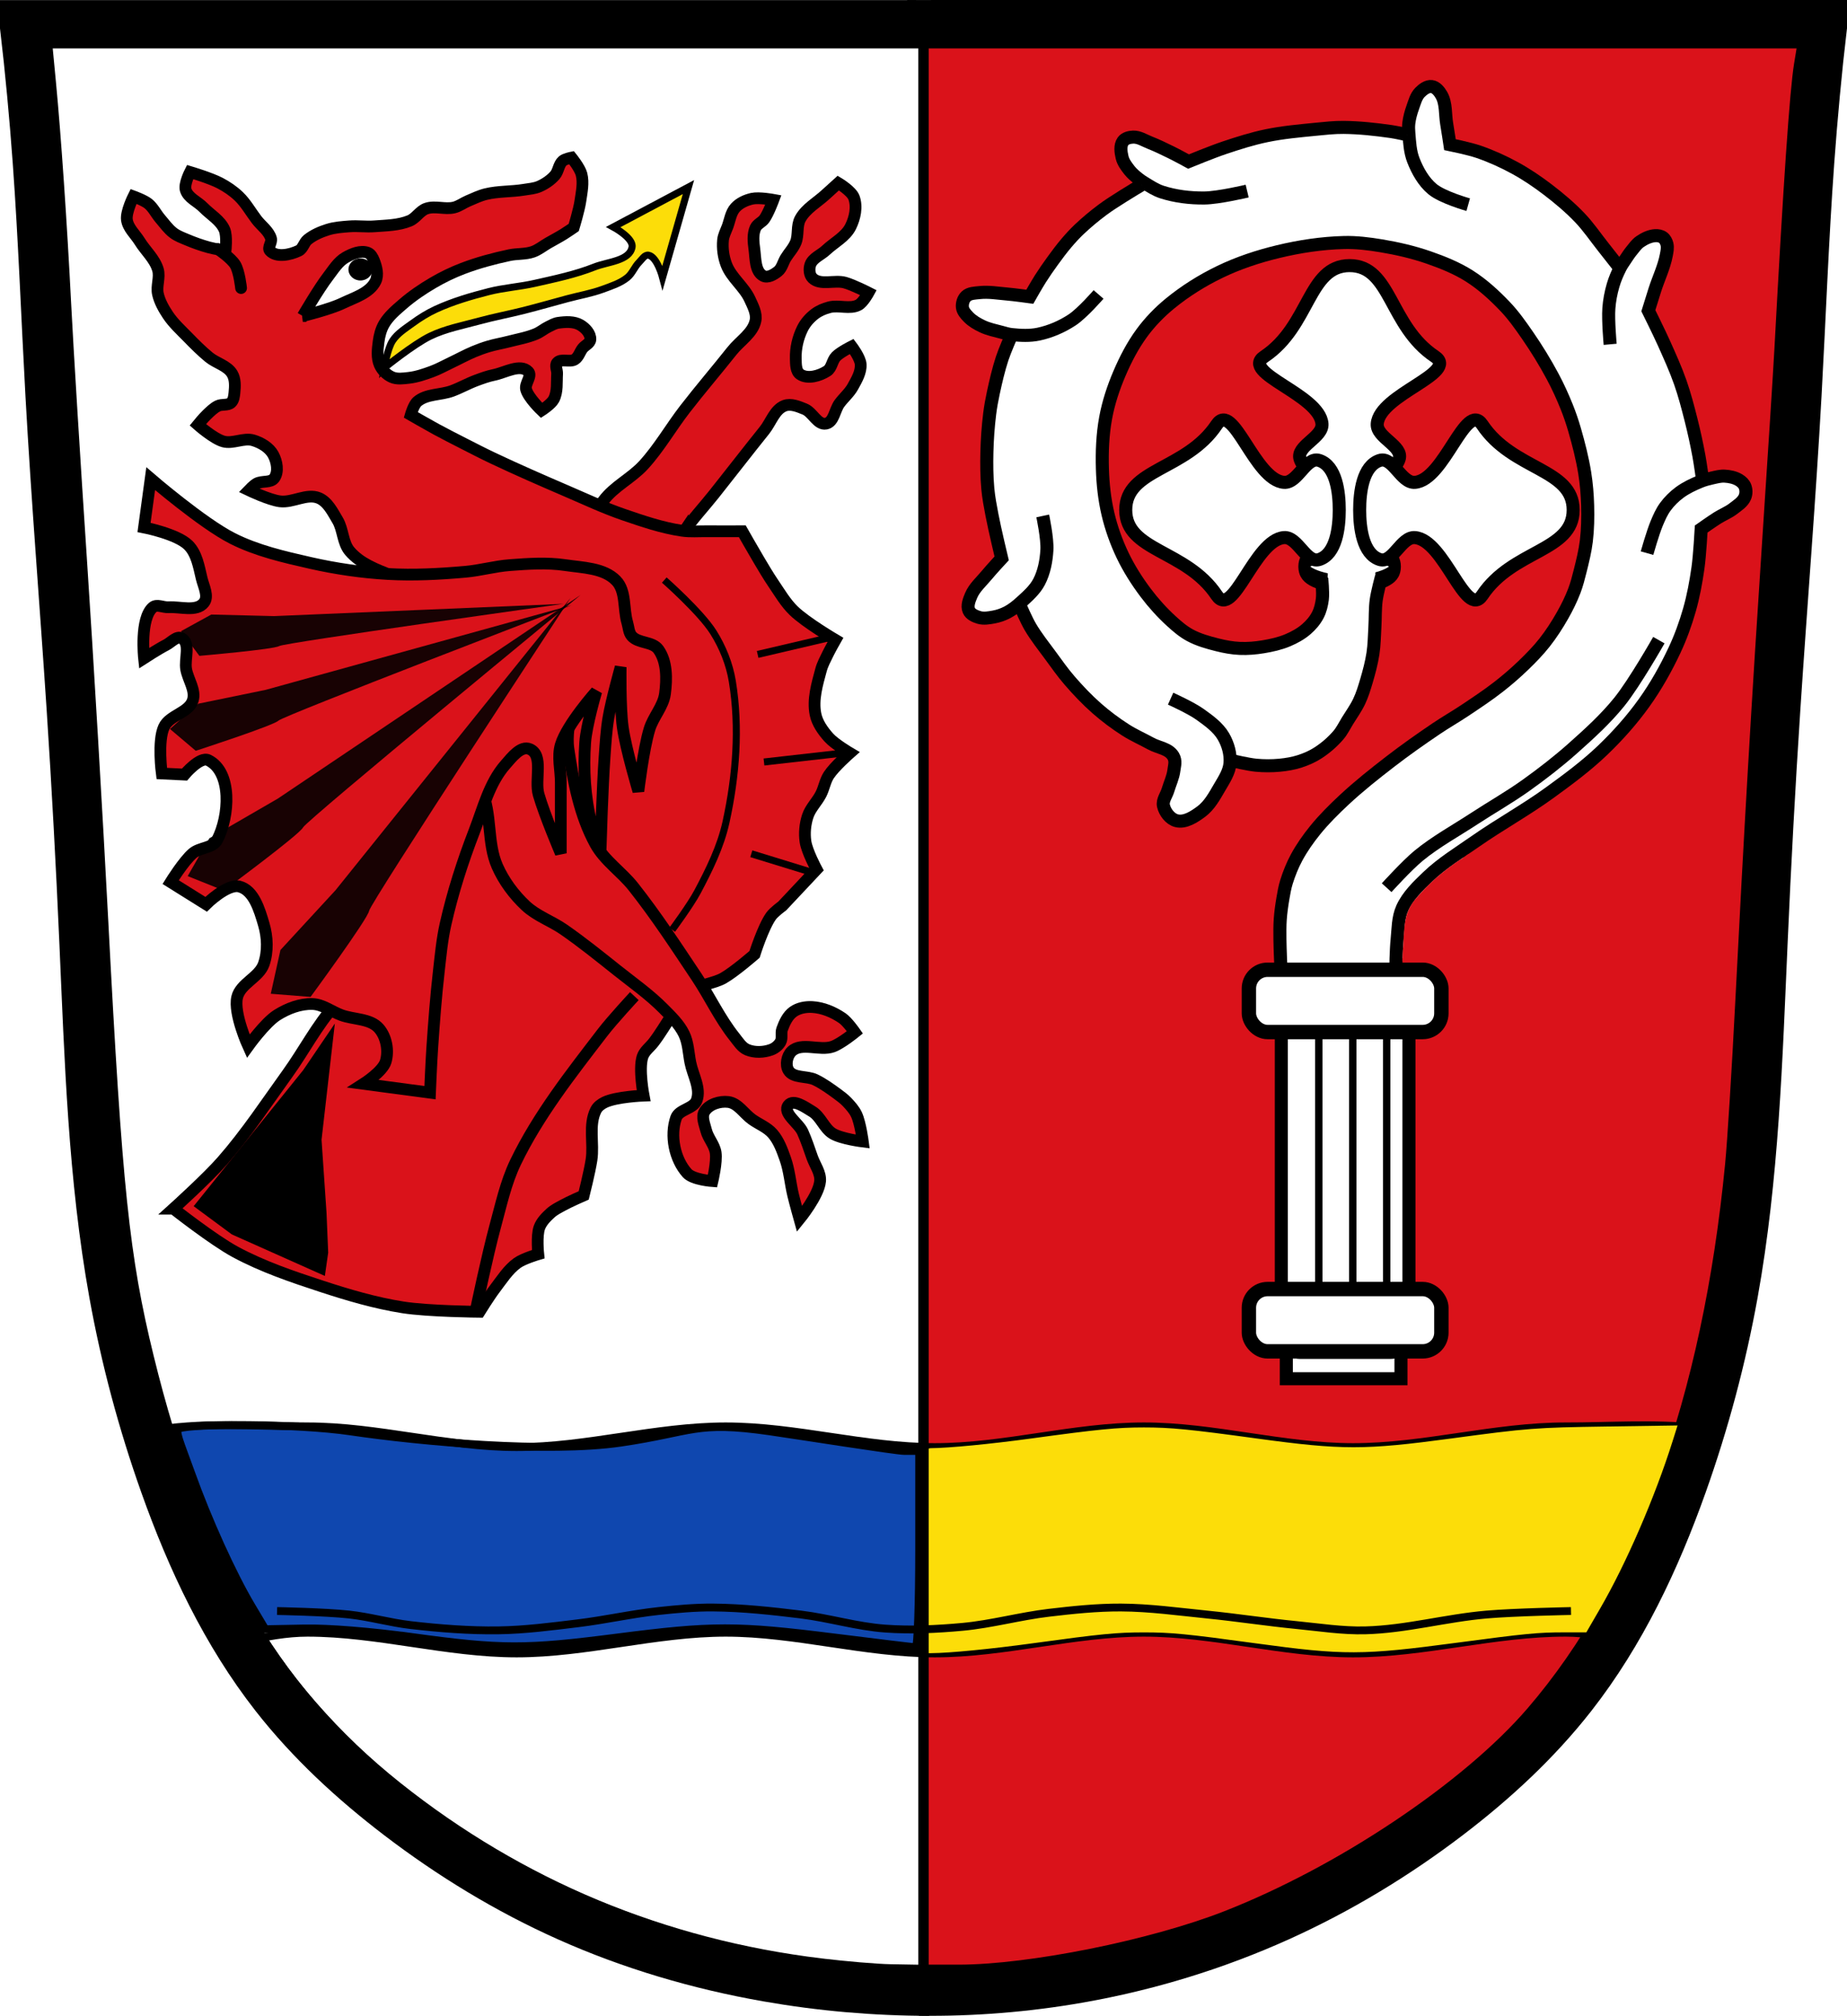 <?xml version="1.0" encoding="UTF-8" standalone="no"?>
<!-- Created with Inkscape (http://www.inkscape.org/) -->

<svg
   xmlns:osb="http://www.openswatchbook.org/uri/2009/osb"
   xmlns:dc="http://purl.org/dc/elements/1.1/"
   xmlns:cc="http://creativecommons.org/ns#"
   xmlns:rdf="http://www.w3.org/1999/02/22-rdf-syntax-ns#"
   xmlns:svg="http://www.w3.org/2000/svg"
   xmlns="http://www.w3.org/2000/svg"
   xmlns:sodipodi="http://sodipodi.sourceforge.net/DTD/sodipodi-0.dtd"
   xmlns:inkscape="http://www.inkscape.org/namespaces/inkscape"
   width="707.777"
   height="772.541"
   id="svg2"
   version="1.1"
   inkscape:version="0.48.4 r9939"
   sodipodi:docname="Wappen von Arrach.svg">
  <defs
     id="defs4">
    <linearGradient
       id="linearGradient9625"
       osb:paint="solid">
      <stop
         style="stop-color:#000000;stop-opacity:1;"
         offset="0"
         id="stop9627" />
    </linearGradient>
    <linearGradient
       id="linearGradient9619"
       osb:paint="solid">
      <stop
         style="stop-color:#e6e6e6;stop-opacity:1;"
         offset="0"
         id="stop9621" />
    </linearGradient>
    <inkscape:path-effect
       is_visible="true"
       id="path-effect3875"
       effect="spiro" />
    <inkscape:path-effect
       is_visible="true"
       id="path-effect3875-7"
       effect="spiro" />
    <inkscape:path-effect
       is_visible="true"
       id="path-effect3904"
       effect="spiro" />
    <inkscape:path-effect
       is_visible="true"
       id="path-effect3093"
       effect="spiro" />
    <inkscape:path-effect
       is_visible="true"
       id="path-effect3875-1-0-8"
       effect="spiro" />
    <inkscape:path-effect
       is_visible="true"
       id="path-effect3875-7-7-9-8"
       effect="spiro" />
    <inkscape:path-effect
       is_visible="true"
       id="path-effect3904-4-4-2"
       effect="spiro" />
    <inkscape:path-effect
       is_visible="true"
       id="path-effect4071-2-8"
       effect="spiro" />
    <inkscape:path-effect
       is_visible="true"
       id="path-effect4071-5-4-7"
       effect="spiro" />
    <inkscape:path-effect
       is_visible="true"
       id="path-effect4071-7-11-2"
       effect="spiro" />
    <inkscape:path-effect
       is_visible="true"
       id="path-effect4071-5-1-3-2"
       effect="spiro" />
    <inkscape:path-effect
       is_visible="true"
       id="path-effect4071-6-4-8"
       effect="spiro" />
    <inkscape:path-effect
       is_visible="true"
       id="path-effect4071-5-7-3-9"
       effect="spiro" />
    <inkscape:path-effect
       is_visible="true"
       id="path-effect4071-7-1-8-2"
       effect="spiro" />
    <inkscape:path-effect
       is_visible="true"
       id="path-effect4071-5-1-4-7-2"
       effect="spiro" />
    <inkscape:path-effect
       is_visible="true"
       id="path-effect4432-1"
       effect="spiro" />
    <inkscape:path-effect
       is_visible="true"
       id="path-effect4436-4"
       effect="spiro" />
    <inkscape:path-effect
       is_visible="true"
       id="path-effect4458-3"
       effect="spiro" />
    <inkscape:path-effect
       is_visible="true"
       id="path-effect4462-0"
       effect="spiro" />
    <inkscape:path-effect
       is_visible="true"
       id="path-effect4639-2"
       effect="spiro" />
    <inkscape:path-effect
       is_visible="true"
       id="path-effect4639-9-9"
       effect="spiro" />
    <inkscape:path-effect
       is_visible="true"
       id="path-effect4639-9-4-0"
       effect="spiro" />
    <inkscape:path-effect
       is_visible="true"
       id="path-effect4639-9-4-6-4"
       effect="spiro" />
    <inkscape:path-effect
       is_visible="true"
       id="path-effect4639-6-9"
       effect="spiro" />
    <inkscape:path-effect
       is_visible="true"
       id="path-effect4639-9-6-3"
       effect="spiro" />
    <inkscape:path-effect
       is_visible="true"
       id="path-effect4639-9-4-1-1"
       effect="spiro" />
    <inkscape:path-effect
       is_visible="true"
       id="path-effect4639-9-4-6-8-1"
       effect="spiro" />
    <inkscape:path-effect
       is_visible="true"
       id="path-effect4475-8-9"
       effect="spiro" />
    <inkscape:path-effect
       is_visible="true"
       id="path-effect4475-7-82-9"
       effect="spiro" />
    <inkscape:path-effect
       is_visible="true"
       id="path-effect4639-98-55"
       effect="spiro" />
    <inkscape:path-effect
       is_visible="true"
       id="path-effect4639-9-40-5"
       effect="spiro" />
    <inkscape:path-effect
       is_visible="true"
       id="path-effect4639-9-4-7-6"
       effect="spiro" />
    <inkscape:path-effect
       is_visible="true"
       id="path-effect4639-9-4-6-6-0"
       effect="spiro" />
    <inkscape:path-effect
       is_visible="true"
       id="path-effect4639-98-2-5"
       effect="spiro" />
    <inkscape:path-effect
       is_visible="true"
       id="path-effect4639-9-40-0-9"
       effect="spiro" />
    <inkscape:path-effect
       is_visible="true"
       id="path-effect4639-9-4-7-9-4"
       effect="spiro" />
    <inkscape:path-effect
       is_visible="true"
       id="path-effect4639-9-4-6-6-7-6"
       effect="spiro" />
    <inkscape:path-effect
       is_visible="true"
       id="path-effect4475-9-9-1-3"
       effect="spiro" />
    <inkscape:path-effect
       is_visible="true"
       id="path-effect4475-7-8-1-6-4"
       effect="spiro" />
    <inkscape:path-effect
       is_visible="true"
       id="path-effect4639-98-5-9"
       effect="spiro" />
    <inkscape:path-effect
       is_visible="true"
       id="path-effect4639-9-40-4-0"
       effect="spiro" />
    <inkscape:path-effect
       is_visible="true"
       id="path-effect4639-9-4-7-1-5"
       effect="spiro" />
    <inkscape:path-effect
       is_visible="true"
       id="path-effect4639-9-4-6-6-2-3"
       effect="spiro" />
    <inkscape:path-effect
       is_visible="true"
       id="path-effect4639-98-5-0-9"
       effect="spiro" />
    <inkscape:path-effect
       is_visible="true"
       id="path-effect4639-9-40-4-7-1"
       effect="spiro" />
    <inkscape:path-effect
       is_visible="true"
       id="path-effect4639-9-4-7-1-1-2"
       effect="spiro" />
    <inkscape:path-effect
       is_visible="true"
       id="path-effect4639-9-4-6-6-2-7-8"
       effect="spiro" />
    <inkscape:path-effect
       is_visible="true"
       id="path-effect4639-98-5-5-8"
       effect="spiro" />
    <inkscape:path-effect
       is_visible="true"
       id="path-effect4639-9-40-4-9-1"
       effect="spiro" />
    <inkscape:path-effect
       is_visible="true"
       id="path-effect4639-9-4-7-1-9-86"
       effect="spiro" />
    <inkscape:path-effect
       is_visible="true"
       id="path-effect4639-9-4-6-6-2-8-02"
       effect="spiro" />
    <inkscape:path-effect
       is_visible="true"
       id="path-effect4639-98-5-5-0-4"
       effect="spiro" />
    <inkscape:path-effect
       is_visible="true"
       id="path-effect4639-9-40-4-9-3-9"
       effect="spiro" />
    <inkscape:path-effect
       is_visible="true"
       id="path-effect4639-9-4-7-1-9-8-0"
       effect="spiro" />
    <inkscape:path-effect
       is_visible="true"
       id="path-effect4639-9-4-6-6-2-8-0-2"
       effect="spiro" />
    <inkscape:path-effect
       is_visible="true"
       id="path-effect4475-4-3-5-4-2"
       effect="spiro" />
    <inkscape:path-effect
       is_visible="true"
       id="path-effect4475-7-86-5-7-7-1"
       effect="spiro" />
    <inkscape:path-effect
       is_visible="true"
       id="path-effect5380-5"
       effect="spiro" />
    <inkscape:path-effect
       is_visible="true"
       id="path-effect5380-3-44"
       effect="spiro" />
    <inkscape:path-effect
       is_visible="true"
       id="path-effect5380-3-1-4"
       effect="spiro" />
    <inkscape:path-effect
       is_visible="true"
       id="path-effect5380-3-1-0-2"
       effect="spiro" />
    <inkscape:path-effect
       is_visible="true"
       id="path-effect5380-6-5"
       effect="spiro" />
    <inkscape:path-effect
       is_visible="true"
       id="path-effect5380-3-4-0"
       effect="spiro" />
    <inkscape:path-effect
       is_visible="true"
       id="path-effect5380-3-1-06-4"
       effect="spiro" />
    <inkscape:path-effect
       is_visible="true"
       id="path-effect5380-3-1-0-1-2"
       effect="spiro" />
    <inkscape:path-effect
       is_visible="true"
       id="path-effect5524-4-3-1"
       effect="spiro" />
    <inkscape:path-effect
       is_visible="true"
       id="path-effect5524-3-9-4-2"
       effect="spiro" />
    <inkscape:path-effect
       is_visible="true"
       id="path-effect5524-3-8-6-8-7"
       effect="spiro" />
    <inkscape:path-effect
       is_visible="true"
       id="path-effect5524-3-8-0-5-4-7"
       effect="spiro" />
    <inkscape:path-effect
       is_visible="true"
       id="path-effect5524-7-1-9-9"
       effect="spiro" />
    <inkscape:path-effect
       is_visible="true"
       id="path-effect5524-3-7-0-9-5"
       effect="spiro" />
    <inkscape:path-effect
       is_visible="true"
       id="path-effect5524-3-8-8-9-2-5"
       effect="spiro" />
    <inkscape:path-effect
       is_visible="true"
       id="path-effect5524-3-8-0-3-9-5-4"
       effect="spiro" />
    <inkscape:path-effect
       is_visible="true"
       id="path-effect6020-6"
       effect="spiro" />
    <inkscape:path-effect
       is_visible="true"
       id="path-effect6008-1"
       effect="spiro" />
    <inkscape:path-effect
       is_visible="true"
       id="path-effect5971-9"
       effect="spiro" />
    <inkscape:path-effect
       is_visible="true"
       id="path-effect5942-3-5"
       effect="spiro" />
    <inkscape:path-effect
       effect="spiro"
       id="path-effect5942-2-5"
       is_visible="true" />
    <inkscape:path-effect
       effect="spiro"
       id="path-effect6012-1-7"
       is_visible="true" />
    <inkscape:path-effect
       effect="spiro"
       id="path-effect6020-1-4"
       is_visible="true" />
    <inkscape:path-effect
       effect="spiro"
       id="path-effect6024-4-7"
       is_visible="true" />
    <inkscape:path-effect
       effect="spiro"
       id="path-effect6028-1-3"
       is_visible="true" />
    <inkscape:path-effect
       effect="spiro"
       id="path-effect6028-7-5-4"
       is_visible="true" />
    <inkscape:path-effect
       effect="spiro"
       id="path-effect6016-5-0"
       is_visible="true" />
    <inkscape:path-effect
       effect="spiro"
       id="path-effect6028-7-3-7-8"
       is_visible="true" />
    <inkscape:path-effect
       effect="spiro"
       id="path-effect5522-8"
       is_visible="true" />
    <inkscape:path-effect
       effect="spiro"
       id="path-effect5526-1"
       is_visible="true" />
    <inkscape:path-effect
       effect="spiro"
       id="path-effect6004-5-5"
       is_visible="true" />
    <inkscape:path-effect
       effect="spiro"
       id="path-effect5573-2"
       is_visible="true" />
    <inkscape:path-effect
       effect="spiro"
       id="path-effect5605-4"
       is_visible="true" />
    <inkscape:path-effect
       effect="spiro"
       id="path-effect5947-4"
       is_visible="true" />
    <inkscape:path-effect
       effect="spiro"
       id="path-effect5962-9"
       is_visible="true" />
    <inkscape:path-effect
       effect="spiro"
       id="path-effect5974-0-9"
       is_visible="true" />
    <inkscape:path-effect
       effect="spiro"
       id="path-effect6054-0"
       is_visible="true" />
    <inkscape:path-effect
       effect="spiro"
       id="path-effect6120-3"
       is_visible="true" />
    <inkscape:path-effect
       effect="spiro"
       id="path-effect6124-0"
       is_visible="true" />
    <inkscape:path-effect
       effect="spiro"
       id="path-effect6191-3"
       is_visible="true" />
    <inkscape:path-effect
       effect="spiro"
       id="path-effect6244-5"
       is_visible="true" />
    <inkscape:path-effect
       effect="spiro"
       id="path-effect6303-0"
       is_visible="true" />
    <inkscape:path-effect
       effect="spiro"
       id="path-effect6368-7"
       is_visible="true" />
    <inkscape:path-effect
       effect="spiro"
       id="path-effect6415-6"
       is_visible="true" />
    <inkscape:path-effect
       effect="spiro"
       id="path-effect6494-7"
       is_visible="true" />
    <inkscape:path-effect
       effect="spiro"
       id="path-effect6536-8"
       is_visible="true" />
    <inkscape:path-effect
       effect="spiro"
       id="path-effect6580-3"
       is_visible="true" />
    <inkscape:path-effect
       effect="spiro"
       id="path-effect6626-6"
       is_visible="true" />
    <inkscape:path-effect
       effect="spiro"
       id="path-effect6674-4"
       is_visible="true" />
    <inkscape:path-effect
       effect="spiro"
       id="path-effect6724-4"
       is_visible="true" />
    <filter
       inkscape:collect="always"
       id="filter14875"
       x="-0.02"
       width="1.04"
       y="-0.177"
       height="1.354"
       color-interpolation-filters="sRGB">
      <feGaussianBlur
         inkscape:collect="always"
         stdDeviation="0.298"
         id="feGaussianBlur14877" />
    </filter>
    <filter
       inkscape:collect="always"
       id="filter14887"
       color-interpolation-filters="sRGB">
      <feGaussianBlur
         inkscape:collect="always"
         stdDeviation="0.293"
         id="feGaussianBlur14889" />
    </filter>
    <filter
       inkscape:collect="always"
       id="filter14903"
       x="-0.031"
       width="1.063"
       y="-0.102"
       height="1.204"
       color-interpolation-filters="sRGB">
      <feGaussianBlur
         inkscape:collect="always"
         stdDeviation="0.344"
         id="feGaussianBlur14905" />
    </filter>
  </defs>
  <sodipodi:namedview
     id="base"
     pagecolor="#ffffff"
     bordercolor="#666666"
     borderopacity="1.0"
     inkscape:pageopacity="0.0"
     inkscape:pageshadow="2"
     inkscape:zoom="0.68345847"
     inkscape:cx="353.88833"
     inkscape:cy="386.27072"
     inkscape:document-units="px"
     inkscape:current-layer="layer1"
     showgrid="false"
     inkscape:window-width="1366"
     inkscape:window-height="745"
     inkscape:window-x="-8"
     inkscape:window-y="-8"
     inkscape:window-maximized="1"
     inkscape:snap-global="false"
     inkscape:object-nodes="true"
     fit-margin-top="0"
     fit-margin-left="0"
     fit-margin-right="0"
     fit-margin-bottom="0" />
  <g
     inkscape:label="Ebene 1"
     inkscape:groupmode="layer"
     id="layer1"
     transform="translate(-21.826,-214.663)">
    <g
       id="g3089">
      <g
         transform="translate(569.337,-23.828)"
         id="g3981">
        <path
           style="fill:none;stroke:#000000;stroke-width:20;stroke-linecap:butt;stroke-linejoin:miter;stroke-miterlimit:4;stroke-opacity:1;stroke-dasharray:none"
           d="m -191.43,1001.032 c -20.737,-0 -41.474,-1.812 -61.899,-5.401 -26.241,-4.611 -51.999,-12.178 -76.323,-23.05 -22.989,-10.275 -44.635,-23.471 -64.641,-38.763 -17.481,-13.363 -33.795,-28.403 -47.356,-45.732 -18.84,-24.074 -32.032,-52.129 -42.274,-80.932 -8.456,-23.779 -15.006,-48.239 -19.487,-73.075 -8.012,-44.408 -9.374,-89.703 -11.367,-134.784 -1.317,-29.787 -2.918,-59.562 -4.872,-89.314 -2.63,-40.062 -5.899,-80.082 -8.119,-120.169 -1.649,-29.771 -2.719,-59.576 -4.872,-89.314 -1.256,-17.353 -2.88,-34.68 -4.872,-51.965 57.378,-1e-5 114.756,-1e-5 172.133,-1e-5 56.295,0 112.59,0 168.886,1e-5"
           id="path3873"
           inkscape:path-effect="#path-effect3875"
           inkscape:original-d="m -191.42975,1001.032 c 0,0 -41.56064,-1.48631 -61.89852,-5.40119 -26.09688,-5.02344 -52.02181,-12.2925 -76.32326,-23.04989 -22.97391,-10.16974 -44.70173,-23.47734 -64.64066,-38.76338 -17.41536,-13.35137 -34.21385,-28.15802 -47.35583,-45.73193 -18.22741,-24.37431 -31.24004,-52.56677 -42.27394,-80.93221 -9.13924,-23.49474 -15.16287,-48.23935 -19.48679,-73.07546 -7.7333,-44.41922 -8.24457,-89.80452 -11.36729,-134.78363 -2.06502,-29.74415 -3.05472,-59.55413 -4.8717,-89.31446 -2.44661,-40.07289 -5.67288,-80.09565 -8.11949,-120.16854 -1.81698,-29.76032 -2.66782,-59.58028 -4.8717,-89.31445 -1.28597,-17.34995 -4.8717,-51.96477 -4.8717,-51.96477 0,0 115.28816,-0.80646 172.13331,-1e-5 56.84516,0.80646 168.88552,1e-5 168.88552,1e-5"
           inkscape:connector-curvature="0"
           sodipodi:nodetypes="caaaaaaaaaaczc" />
        <path
           style="fill:none;stroke:#000000;stroke-width:20;stroke-linecap:butt;stroke-linejoin:miter;stroke-miterlimit:4;stroke-opacity:1;stroke-dasharray:none"
           d="m -195.284,1000.998 c 20.484,0.282 40.994,-1.366 61.17,-4.915 26.352,-4.636 52.138,-12.525 76.521,-23.543 22.944,-10.369 44.621,-23.494 64.641,-38.763 17.496,-13.345 33.8,-28.399 47.356,-45.732 18.831,-24.08 32.03,-52.131 42.274,-80.932 8.458,-23.778 15.007,-48.239 19.487,-73.075 8.01,-44.408 9.374,-89.703 11.367,-134.784 1.317,-29.787 2.918,-59.562 4.872,-89.314 2.63,-40.062 5.899,-80.082 8.119,-120.169 1.649,-29.771 2.719,-59.576 4.872,-89.314 1.256,-17.353 2.88,-34.68 4.872,-51.965 -57.378,-10e-6 -114.756,-10e-6 -172.133,-10e-6 -56.295,0 -112.59,0 -168.886,10e-6"
           id="path3873-1"
           inkscape:path-effect="#path-effect3875-7"
           inkscape:original-d="m -195.28352,1000.9982 c 0,0 41.07969,-1.06561 61.16981,-4.91545 26.20997,-5.02257 52.145891,-12.67782 76.520647,-23.54336 22.947449,-10.22929 44.70173,-23.47734 64.6406602,-38.76338 17.4153598,-13.35137 34.2138498,-28.15802 47.3558298,-45.73193 18.22741,-24.37431 31.24004,-52.56677 42.27394,-80.93221 9.139243,-23.49474 15.162873,-48.23935 19.486793,-73.07546 7.7333,-44.41922 8.24457,-89.80452 11.36729,-134.78363 2.06502,-29.74415 3.05472,-59.55413 4.8717,-89.31446 2.44661,-40.07289 5.67288,-80.09565 8.11949,-120.16854 1.81698,-29.76032 2.66782,-59.58028 4.8717,-89.31445 1.28597,-17.34995 4.8717,-51.96477 4.8717,-51.96477 0,0 -115.288163,-0.80646 -172.133313,-10e-6 -56.84516,0.80646 -168.885517,10e-6 -168.885517,10e-6"
           inkscape:connector-curvature="0"
           sodipodi:nodetypes="caaaaaaaaaaczc" />
        <path
           style="fill:none;stroke:#000000;stroke-width:20;stroke-linecap:butt;stroke-linejoin:miter;stroke-miterlimit:4;stroke-opacity:1;stroke-dasharray:none"
           d="m -199.885,248.506 13.789,0"
           id="path3902"
           inkscape:path-effect="#path-effect3904"
           inkscape:original-d="m -199.88512,248.50611 13.78881,0"
           inkscape:connector-curvature="0" />
      </g>
    </g>
    <path
       style="fill:none;stroke:#000000;stroke-width:5;stroke-linecap:butt;stroke-linejoin:miter;stroke-miterlimit:4;stroke-opacity:1;stroke-dasharray:none"
       d="m 375.714,978.731 0,-755.594"
       id="path3087"
       inkscape:connector-curvature="0" />
    <path
       style="fill:#ffffff;fill-opacity:1;fill-rule:nonzero;stroke:#ffffff;stroke-width:3;stroke-linecap:round;stroke-linejoin:miter;stroke-miterlimit:4;stroke-opacity:1;stroke-dasharray:none"
       d="M 336.913,963.721 C 277.063,956.471 222.836,933.888 176.254,896.815 129.081,859.272 100.901,810.471 82.148,733.846 72.866,695.923 70.134,669.737 64.845,568.05 62.779,528.321 59.08,465.679 56.625,428.847 54.171,392.015 51.457,347.997 50.595,331.029 49.015,299.914 46.73,266.633 44.754,245.946 l -1.073,-11.23 164.481,0 164.481,0 0,365.689 0,365.689 -9.406,-0.161 c -5.173,-0.089 -17.019,-1.084 -26.324,-2.211 z"
       id="path3863"
       inkscape:connector-curvature="0" />
    <path
       style="fill:#0f47af;fill-opacity:1;fill-rule:nonzero;stroke:#000000;stroke-width:3;stroke-miterlimit:4;stroke-opacity:1;stroke-dasharray:none"
       d="m 179.92,842.068 c -16.021,-2.192 -32.23,-3.49 -41.385,-3.314 l -15.049,0.289 -5.332,-8.952 c -7.187,-12.068 -16.69,-33.023 -23.069,-50.868 -4.427,-12.385 -6.446,-16.381 -4.532,-17.115 4.964,-1.905 44.9,-1.928 65.567,1.123 27.174,4.012 75.769,8.378 103.599,4.311 27.809,-4.064 28.579,-8.438 56.989,-4.341 11.951,1.724 48.452,7.523 51.606,7.523 l 5.735,0 0,37.622 c 0,20.692 -0.577,37.622 -1.283,37.622 -0.705,0 -14.755,-1.693 -31.222,-3.762 -37.288,-4.686 -46.8,-4.685 -83.147,0.005 -35.128,4.533 -44.427,4.515 -78.479,-0.144 z"
       id="path4014"
       inkscape:connector-curvature="0"
       sodipodi:nodetypes="cscssssssscsssscc" />
    <path
       style="fill:#da121a;fill-opacity:1;fill-rule:nonzero;stroke:#da121a;stroke-width:3;stroke-linecap:round;stroke-linejoin:miter;stroke-miterlimit:4;stroke-opacity:1;stroke-dasharray:none"
       d="m 379.016,600.405 0,-365.689 164.748,0 164.748,0 -0.676,4.138 c -1.671,10.223 -4.116,45.674 -7.551,109.481 -0.446,8.277 -2.472,40.105 -4.503,70.73 -4.242,63.975 -7.201,114.59 -10.513,179.835 -1.281,25.245 -3.02,53.01 -3.865,61.701 -8.677,89.299 -34.393,160.2 -75.377,207.818 -24.371,28.316 -72.161,60.28 -115.558,77.291 -28.205,11.056 -74.59,20.384 -101.359,20.384 l -10.094,0 0,-365.689 z"
       id="path3865"
       inkscape:connector-curvature="0" />
    <path
       style="fill:none;stroke:#000000;stroke-width:3;stroke-linecap:butt;stroke-linejoin:miter;stroke-miterlimit:4;stroke-opacity:1;stroke-dasharray:none"
       d="m 108.966,760.818 c -10.183,-0.008 -20.303,0.474 -30.033,2.333 l 6.35,16.782 11.696,35.087 18.499,28.737 c 8.104,-1.87 16.2,-3.369 24.201,-3.369 26.836,0 53.285,7.938 80.12,7.938 26.836,0 53.285,-7.938 80.12,-7.938 26.835,0 53.285,7.938 80.12,7.938 26.836,0 53.285,-7.938 80.12,-7.938 26.836,0 53.252,7.912 80.088,7.938 27.353,0.026 54.322,-7.99 81.675,-7.938 3.803,0.007 7.632,0.366 11.469,0.94 l 11.987,-20.832 14.806,-26.534 12.311,-32.106 c -16.57,-1.828 -33.995,-0.519 -50.573,-0.551 -27.353,-0.052 -54.322,7.963 -81.675,7.938 -26.835,-0.025 -53.252,-7.938 -80.088,-7.938 -26.835,0 -53.285,7.938 -80.12,7.938 -26.835,0 -53.285,-7.938 -80.12,-7.938 -26.836,0 -53.285,7.938 -80.12,7.938 -26.835,0 -53.284,-7.938 -80.12,-7.938 -10.063,0 -20.406,-0.477 -30.713,-0.486 z"
       id="path3995"
       inkscape:connector-curvature="0" />
    <path
       style="fill:#fcdd09;fill-opacity:1;fill-rule:nonzero;stroke:#fcdd09;stroke-width:3;stroke-linecap:round;stroke-linejoin:miter;stroke-miterlimit:4;stroke-opacity:1;stroke-dasharray:none"
       d="m 377.461,808.952 c 0,-35.62 0.053,-37.777 0.931,-37.784 7.204,-0.06 23.162,-1.597 38.866,-3.743 25.789,-3.525 32.769,-4.209 42.939,-4.209 10.171,0 17.149,0.684 42.955,4.211 32.929,4.501 41.64,4.499 75.162,-0.018 29.31,-3.949 31.9,-4.148 59.443,-4.553 l 24.859,-0.366 -1.242,3.944 c -6.771,21.499 -17.73,46.806 -27.746,64.066 -1.698,2.926 -3.466,5.978 -3.928,6.78 l -0.841,1.46 -7.715,0.004 c -9.973,0.005 -14.909,0.482 -41.235,3.99 -36.137,4.814 -42.968,4.836 -76.617,0.24 -26.638,-3.638 -32.541,-4.216 -43.097,-4.216 -10.557,0 -16.526,0.585 -42.88,4.199 -15.958,2.189 -31.845,3.736 -38.658,3.765 l -1.197,0.005 0,-37.776 z"
       id="path4016"
       inkscape:connector-curvature="0" />
    <path
       style="fill:none;stroke:#000000;stroke-width:4;stroke-linecap:butt;stroke-linejoin:miter;stroke-miterlimit:4;stroke-opacity:1;stroke-dasharray:none"
       d="m 375.714,220.071 0,755.525"
       id="path4018"
       inkscape:connector-curvature="0" />
    <path
       style="fill:none;stroke:#000000;stroke-width:3;stroke-linecap:butt;stroke-linejoin:miter;stroke-miterlimit:4;stroke-opacity:1;stroke-dasharray:none"
       d="m 127.999,832.069 c 0,0 18.458,0.342 27.621,1.347 7.927,0.87 15.657,3.128 23.579,4.042 11.174,1.289 22.437,2.183 33.684,2.021 10.144,-0.146 20.243,-1.482 30.316,-2.695 10.374,-1.249 20.601,-3.592 30.989,-4.716 6.935,-0.75 13.908,-1.401 20.884,-1.347 11.264,0.087 22.505,1.318 33.684,2.695 10.846,1.335 21.437,4.612 32.337,5.389 9.858,0.703 19.801,0.237 29.642,-0.674 11.102,-1.027 21.938,-4.083 33.01,-5.389 9.168,-1.082 18.389,-2.06 27.621,-2.021 11.04,0.046 22.025,1.6 33.01,2.695 11.475,1.143 22.88,2.926 34.358,4.042 8.742,0.85 17.493,2.253 26.274,2.021 15.62,-0.413 30.915,-4.726 46.484,-6.063 10.749,-0.923 32.337,-1.347 32.337,-1.347"
       id="path4022"
       inkscape:connector-curvature="0"
       sodipodi:nodetypes="caaaaaaaaaaaaaaac" />
    <g
       id="g6077"
       transform="matrix(-1,0,0,1,1038.817,-100.451)" />
    <g
       id="g5561"
       transform="matrix(-1,0,0,1,736.531,23.122)">
      <g
         id="g5552">
        <g
           id="g5544">
          <g
             id="g5537">
            <g
               id="g5531" />
          </g>
        </g>
      </g>
    </g>
    <path
       style="fill:none;stroke:#ffffff;stroke-width:44;stroke-linecap:butt;stroke-linejoin:miter;stroke-miterlimit:4;stroke-opacity:1;stroke-dasharray:none"
       d="m 536.767,742.425 c 0,0 -1.672,-97.711 -1.145,-146.564 0.14,-12.982 -3.56,-26.831 1.145,-38.931 4.021,-10.341 13.611,-17.657 21.756,-25.191 18.438,-17.054 42.847,-26.978 60.687,-44.656 9.489,-9.403 18.498,-19.908 24.046,-32.061 6,-13.144 8.783,-27.923 9.16,-42.366 0.373,-14.302 -2.334,-28.798 -6.87,-42.366 -5.196,-15.544 -13.033,-30.424 -22.901,-43.511 -7.313,-9.7 -15.908,-18.959 -26.336,-25.191 -13.78,-8.236 -29.847,-13.111 -45.801,-14.885 -16.382,-1.822 -33.471,-0.229 -49.236,4.58 -18.297,5.581 -36.91,13.899 -50.382,27.481 -13.107,13.215 -22.188,31.092 -26.336,49.236 -4.087,17.875 -2.813,37.35 2.29,54.962 4.045,13.96 12.42,26.647 21.756,37.786 6.193,7.389 13.526,14.296 22.158,18.59 6.476,3.221 13.979,3.912 21.151,4.843 4.12,0.535 12.457,0.413 12.457,0.413"
       id="path9598"
       inkscape:connector-curvature="0"
       sodipodi:nodetypes="caaaaaaaaaaaaaaaaac" />
    <rect
       style="fill:#ffffff;fill-opacity:1;fill-rule:nonzero;stroke:#000000;stroke-width:5;stroke-linecap:round;stroke-linejoin:miter;stroke-miterlimit:4;stroke-opacity:1;stroke-dasharray:none"
       id="rect9613"
       width="48.914"
       height="142.843"
       x="512.831"
       y="590.119"
       ry="7.167" />
    <path
       style="fill:#ffffff;stroke:#ffffff;stroke-width:3;stroke-linecap:butt;stroke-linejoin:miter;stroke-miterlimit:4;stroke-opacity:1;stroke-dasharray:none"
       d="m 537.287,599.334 0,124.766"
       id="path9617"
       inkscape:connector-curvature="0" />
    <path
       style="fill:#ffffff;stroke:#ffffff;stroke-width:3;stroke-linecap:butt;stroke-linejoin:miter;stroke-miterlimit:4;stroke-opacity:1;stroke-dasharray:none"
       d="m 550.287,599.334 0,124.766"
       id="path9617-7"
       inkscape:connector-curvature="0" />
    <path
       style="fill:#ffffff;stroke:#ffffff;stroke-width:3;stroke-linecap:butt;stroke-linejoin:miter;stroke-miterlimit:4;stroke-opacity:1;stroke-dasharray:none"
       d="m 524.287,599.334 0,124.766"
       id="path9617-1"
       inkscape:connector-curvature="0" />
    <path
       style="fill:#ffffff;fill-opacity:1;stroke:#ffffff;stroke-width:1px;stroke-linecap:butt;stroke-linejoin:miter;stroke-opacity:1"
       d="m 441.447,315.452 c 0,0 -10.145,10.594 -16.842,12.8 -5.634,1.856 -11.876,-0.635 -17.795,-0.238 -5.116,0.343 -14.051,-2.734 -15.216,2.259 -1.612,6.916 10.486,11.122 17.516,12.126 0.703,0.1 1.435,-1.075 2.021,-0.674 3.895,2.669 0.674,14.147 0.674,14.147"
       id="path9718"
       inkscape:connector-curvature="0"
       sodipodi:nodetypes="caaaaac" />
    <path
       style="fill:#ffffff;fill-opacity:1;stroke:#ffffff;stroke-width:1px;stroke-linecap:butt;stroke-linejoin:miter;stroke-opacity:1"
       d="m 410.735,399.706 c 0,0 2.947,14.369 0.954,21.132 -1.676,5.69 -7.275,9.408 -10.313,14.503 -2.626,4.404 -10.238,10.005 -6.792,13.802 4.772,5.258 15.111,-2.303 19.934,-7.515 0.482,-0.521 -0.068,-1.792 0.595,-2.046 4.41,-1.687 12.021,7.489 12.021,7.489"
       id="path9718-6"
       inkscape:connector-curvature="0"
       sodipodi:nodetypes="caaaaac" />
    <path
       style="fill:#ffffff;fill-opacity:1;stroke:#000000;stroke-width:5;stroke-linecap:butt;stroke-linejoin:miter;stroke-miterlimit:4;stroke-opacity:1;stroke-dasharray:none"
       d="m 539.001,316.451 c -15.93,0 -15.171,23.179 -32.692,34.859 -9.421,6.281 21.244,14.501 22.107,25.791 0.404,5.285 -10.04,8.466 -8.395,13.506 2.117,6.487 12.157,7.665 18.981,7.665 6.823,0 16.864,-1.179 18.981,-7.665 1.644,-5.039 -8.799,-8.22 -8.395,-13.506 0.862,-11.29 31.528,-19.51 22.106,-25.791 -17.521,-11.681 -16.762,-34.859 -32.692,-34.859 z"
       id="path9803"
       inkscape:connector-curvature="0"
       sodipodi:nodetypes="asaaaaasa" />
    <path
       sodipodi:type="arc"
       style="fill:#ffffff;fill-opacity:1;fill-rule:nonzero;stroke:#000000;stroke-width:3.59;stroke-linecap:round;stroke-linejoin:miter;stroke-miterlimit:4;stroke-opacity:1;stroke-dasharray:none"
       id="path9846"
       sodipodi:cx="-317.97699"
       sodipodi:cy="375.819"
       sodipodi:rx="17.852522"
       sodipodi:ry="3.5368202"
       d="m -300.124,375.819 c 0,1.953 -7.993,3.537 -17.853,3.537 -9.86,0 -17.853,-1.583 -17.853,-3.537 0,-1.953 7.993,-3.537 17.853,-3.537 9.86,0 17.853,1.583 17.853,3.537 z"
       transform="matrix(1,0,0,1.94,856.978,-297.276)" />
    <path
       sodipodi:type="arc"
       style="fill:#ffffff;fill-opacity:1;fill-rule:nonzero;stroke:#ffffff;stroke-width:8;stroke-linecap:round;stroke-linejoin:miter;stroke-miterlimit:4;stroke-opacity:1;stroke-dasharray:none"
       id="path9855"
       sodipodi:cx="-317.64014"
       sodipodi:cy="397.88202"
       sodipodi:rx="8.0841608"
       sodipodi:ry="13.473601"
       d="m -309.556,397.882 c 0,7.441 -3.619,13.474 -8.084,13.474 -4.465,0 -8.084,-6.032 -8.084,-13.474 0,-7.441 3.619,-13.474 8.084,-13.474 4.465,0 8.084,6.032 8.084,13.474 z"
       transform="translate(855.087,9.527)" />
    <path
       style="fill:#ffffff;fill-opacity:1;stroke:#ffffff;stroke-width:1.069px;stroke-linecap:butt;stroke-linejoin:miter;stroke-opacity:1"
       d="m 499.339,463.048 c 0,0 7.535,0.725 11.091,-0.374 5.524,-1.708 10.97,-4.831 14.903,-9.353 2.476,-2.846 3.934,-6.7 4.852,-10.476 1.763,-7.246 1.04,-22.448 1.04,-22.448 l 16.983,2.245 c 0,0 0.322,16.469 0,24.693 -0.289,7.378 0.032,14.94 -1.733,22.074 -2.041,8.247 -4.855,16.762 -10.051,23.197 -4.612,5.71 -10.945,10.201 -17.676,12.347 -8.642,2.755 -27.033,0 -27.033,0 z"
       id="path9871"
       inkscape:connector-curvature="0"
       sodipodi:nodetypes="caaaccaaaacc" />
    <path
       style="fill:#ffffff;fill-opacity:1;stroke:#ffffff;stroke-width:1px;stroke-linecap:butt;stroke-linejoin:miter;stroke-opacity:1"
       d="m 504.611,273.229 c 0,0 -13.288,6.21 -20.33,5.846 -5.924,-0.306 -10.843,-4.886 -16.505,-6.655 -4.894,-1.529 -12.112,-7.629 -15.003,-3.394 -4.004,5.865 5.756,14.161 11.947,17.638 0.619,0.348 1.727,-0.484 2.128,0.103 2.666,3.896 -4.486,13.434 -4.486,13.434"
       id="path9718-1"
       inkscape:connector-curvature="0"
       sodipodi:nodetypes="caaaaac" />
    <path
       style="fill:#ffffff;fill-opacity:1;stroke:#ffffff;stroke-width:1px;stroke-linecap:butt;stroke-linejoin:miter;stroke-opacity:1"
       d="m 596.43,293.783 c 0,0 -12.652,-7.42 -16.348,-13.426 -3.109,-5.052 -2.128,-11.701 -3.883,-17.368 -1.517,-4.898 -0.589,-14.303 -5.716,-14.281 -7.101,0.03 -8.396,12.773 -7.747,19.845 0.065,0.707 1.378,1.148 1.123,1.81 -1.696,4.406 -13.608,3.927 -13.608,3.927"
       id="path9718-68"
       inkscape:connector-curvature="0"
       sodipodi:nodetypes="caaaaac" />
    <path
       style="fill:#ffffff;fill-opacity:1;stroke:#ffffff;stroke-width:1px;stroke-linecap:butt;stroke-linejoin:miter;stroke-opacity:1"
       d="m 660.774,357.818 c 0,0 -7.844,-12.394 -8.375,-19.426 -0.447,-5.915 3.472,-11.375 4.51,-17.215 0.897,-5.048 6.033,-12.982 1.465,-15.312 -6.325,-3.228 -13.317,7.504 -15.982,14.086 -0.267,0.658 0.698,1.652 0.168,2.124 -3.527,3.139 -13.894,-2.748 -13.894,-2.748"
       id="path9718-5"
       inkscape:connector-curvature="0"
       sodipodi:nodetypes="caaaaac" />
    <path
       style="fill:#ffffff;fill-opacity:1;stroke:#ffffff;stroke-width:1px;stroke-linecap:butt;stroke-linejoin:miter;stroke-opacity:1"
       d="m 660.795,443.82 c 0,0 1.342,-14.606 5.209,-20.503 3.253,-4.961 9.688,-6.898 14.072,-10.894 3.789,-3.454 12.697,-6.61 10.499,-11.242 -3.044,-6.416 -15.13,-2.174 -21.256,1.418 -0.613,0.359 -0.454,1.735 -1.162,1.786 -4.709,0.337 -9.336,-10.651 -9.336,-10.651"
       id="path9718-7"
       inkscape:connector-curvature="0"
       sodipodi:nodetypes="caaaaac" />
    <path
       style="fill:#ffffff;fill-opacity:1;stroke:#ffffff;stroke-width:1.347px;stroke-linecap:butt;stroke-linejoin:miter;stroke-opacity:1"
       d="m 464.165,458.461 c 0,0 11.607,15.99 12.924,25.397 1.108,7.914 -3.693,15.589 -4.587,23.53 -0.773,6.864 -6.997,17.969 -0.658,20.711 8.78,3.797 17.259,-11.229 20.278,-20.306 0.302,-0.908 -1.08,-2.16 -0.408,-2.841 4.472,-4.522 18.914,2.503 18.914,2.503"
       id="path9718-61"
       inkscape:connector-curvature="0"
       sodipodi:nodetypes="caaaaac" />
    <path
       style="fill:none;stroke:#000000;stroke-width:5;stroke-linecap:butt;stroke-linejoin:miter;stroke-miterlimit:4;stroke-opacity:1;stroke-dasharray:none"
       d="m 514.75,735.3 0,7.75 43.938,0 0,-9"
       id="path10026"
       inkscape:connector-curvature="0" />
    <path
       style="fill:#ffffff;fill-opacity:1;stroke:#000000;stroke-width:5;stroke-linecap:butt;stroke-linejoin:miter;stroke-miterlimit:4;stroke-opacity:1;stroke-dasharray:none"
       d="m 453.211,410.104 c 0,-15.93 23.179,-15.171 34.859,-32.692 6.281,-9.421 14.501,21.244 25.791,22.107 5.285,0.404 8.466,-10.04 13.506,-8.395 6.487,2.117 7.665,12.157 7.665,18.981 0,6.823 -1.179,16.864 -7.665,18.981 -5.039,1.644 -8.22,-8.799 -13.506,-8.395 -11.29,0.862 -19.51,31.528 -25.791,22.106 C 476.39,425.275 453.211,426.034 453.211,410.104 z"
       id="path9803-2-2"
       inkscape:connector-curvature="0"
       sodipodi:nodetypes="asaaaaasa" />
    <path
       style="fill:#ffffff;fill-opacity:1;stroke:#000000;stroke-width:5;stroke-linecap:butt;stroke-linejoin:miter;stroke-miterlimit:4;stroke-opacity:1;stroke-dasharray:none"
       d="m 624.675,410.104 c 0,-15.93 -23.179,-15.171 -34.859,-32.692 -6.281,-9.421 -14.501,21.244 -25.791,22.107 -5.285,0.404 -8.466,-10.04 -13.506,-8.395 -6.487,2.117 -7.665,12.157 -7.665,18.981 0,6.823 1.179,16.864 7.665,18.981 5.039,1.644 8.22,-8.799 13.506,-8.395 11.29,0.862 19.51,31.528 25.791,22.106 11.681,-17.521 34.859,-16.762 34.859,-32.692 z"
       id="path9803-2"
       inkscape:connector-curvature="0"
       sodipodi:nodetypes="asaaaaasa" />
    <path
       style="fill:#ffffff;stroke:#000000;stroke-width:5;stroke-linecap:butt;stroke-linejoin:miter;stroke-miterlimit:4;stroke-opacity:1;stroke-dasharray:none"
       d="m 556.692,586.202 c 0,0 0.114,-7.519 0.5,-11.254 0.426,-4.117 0.305,-8.479 2.001,-12.254 2.112,-4.703 6.031,-8.437 9.753,-12.004 5.482,-5.253 12.05,-9.248 18.274,-13.596 9.307,-6.502 19.305,-11.994 28.492,-18.665 7.005,-5.087 14.006,-10.266 20.257,-16.256 5.796,-5.554 11.184,-11.597 15.859,-18.122 4.517,-6.305 8.348,-13.123 11.65,-20.141 2.347,-4.988 4.24,-10.204 5.752,-15.505 1.493,-5.235 2.482,-10.616 3.251,-16.006 0.709,-4.969 1.25,-15.005 1.25,-15.005 0,0 4.12,-2.907 6.252,-4.251 1.959,-1.235 4.168,-2.087 6.002,-3.501 1.681,-1.296 3.679,-2.545 4.502,-4.502 0.517,-1.23 0.52,-2.756 0.043,-4.001 -0.405,-1.056 -1.328,-1.912 -2.294,-2.501 -1.623,-0.989 -3.604,-1.386 -5.502,-1.501 -1.647,-0.099 -3.287,0.364 -4.898,0.72 -1.479,0.326 -2.953,0.721 -4.355,1.293 -2.794,1.142 -5.575,2.445 -8.003,4.239 -2.086,1.541 -3.969,3.41 -5.502,5.502 -1.389,1.895 -2.342,4.086 -3.251,6.252 -1.561,3.719 -3.751,11.504 -3.751,11.504"
       id="path10070"
       inkscape:connector-curvature="0"
       sodipodi:nodetypes="caaaaaaaaaacaaaaaaaaaaac" />
    <path
       style="fill:#000000;fill-opacity:1;fill-rule:nonzero;stroke:none;stroke-opacity:1"
       d="m 525.787,661.717 0,-62.247 1.415,0 1.415,0 0,62.247 0,62.247 -1.415,0 -1.415,0 0,-62.247 z"
       id="path10101"
       inkscape:connector-curvature="0" />
    <path
       style="fill:#000000;fill-opacity:1;fill-rule:nonzero;stroke:none;stroke-opacity:1"
       d="m 538.787,661.717 0,-62.247 1.415,0 1.415,0 0,62.247 0,62.247 -1.415,0 -1.415,0 0,-62.247 z"
       id="path10101-2"
       inkscape:connector-curvature="0" />
    <path
       style="fill:#000000;fill-opacity:1;fill-rule:nonzero;stroke:none;stroke-opacity:1"
       d="m 551.787,661.717 0,-62.247 1.415,0 1.415,0 0,62.247 0,62.247 -1.415,0 -1.415,0 0,-62.247 z"
       id="path10101-7"
       inkscape:connector-curvature="0" />
    <g
       transform="translate(-4.299,-2.509)"
       id="g10128">
      <rect
         ry="7.167"
         y="588.813"
         x="504.707"
         height="23.878"
         width="73.758"
         id="rect9611"
         style="fill:#ffffff;fill-opacity:1;stroke:#000000;stroke-width:5.51;stroke-linecap:round;stroke-linejoin:miter;stroke-miterlimit:4;stroke-opacity:1;stroke-dasharray:none" />
      <path
         inkscape:connector-curvature="0"
         id="path9695"
         d="m 514.826,600.752 53.522,0"
         style="fill:none;stroke:#ffffff;stroke-width:8;stroke-linecap:butt;stroke-linejoin:miter;stroke-miterlimit:4;stroke-opacity:1;stroke-dasharray:none" />
    </g>
    <g
       transform="translate(-1.47,-0.117)"
       id="g10156">
      <rect
         ry="7.167"
         y="708.793"
         x="501.878"
         height="23.878"
         width="73.758"
         id="rect9611-2"
         style="fill:#ffffff;fill-opacity:1;stroke:#000000;stroke-width:5.51;stroke-linecap:round;stroke-linejoin:miter;stroke-miterlimit:4;stroke-opacity:1;stroke-dasharray:none" />
      <path
         inkscape:connector-curvature="0"
         id="path9695-7"
         d="m 511.996,720.732 53.522,0"
         style="fill:none;stroke:#ffffff;stroke-width:8;stroke-linecap:butt;stroke-linejoin:miter;stroke-miterlimit:4;stroke-opacity:1;stroke-dasharray:none" />
    </g>
    <path
       style="fill:#ffffff;stroke:#000000;stroke-width:5;stroke-linecap:butt;stroke-linejoin:miter;stroke-miterlimit:4;stroke-opacity:1;stroke-dasharray:none"
       d="m 674.232,398.387 c 0,0 -0.822,-6.018 -1.375,-9.003 -0.855,-4.614 -1.853,-9.205 -3.001,-13.755 -1.22,-4.835 -2.477,-9.674 -4.126,-14.38 -1.792,-5.114 -4.037,-10.06 -6.252,-15.005 -1.89,-4.219 -6.002,-12.504 -6.002,-12.504 0,0 1.646,-5.342 2.501,-8.003 1.423,-4.43 3.503,-8.684 4.377,-13.255 0.266,-1.394 0.589,-2.873 0.25,-4.251 -0.232,-0.944 -0.719,-1.922 -1.501,-2.501 -0.828,-0.614 -1.972,-0.816 -3.001,-0.75 -2.055,0.132 -4.049,1.093 -5.752,2.251 -1.366,0.928 -2.336,2.344 -3.376,3.626 -0.867,1.069 -1.615,2.23 -2.376,3.376 -0.652,0.983 -1.339,1.951 -1.876,3.001 -1.107,2.164 -2.07,4.419 -2.751,6.752 -0.843,2.888 -1.408,5.877 -1.626,8.878 -0.332,4.576 0.5,13.755 0.5,13.755"
       id="path10195"
       inkscape:connector-curvature="0"
       sodipodi:nodetypes="caaaacaaaaaaaaaaac" />
    <path
       style="fill:#ffffff;stroke:#000000;stroke-width:5;stroke-linecap:butt;stroke-linejoin:miter;stroke-miterlimit:4;stroke-opacity:1;stroke-dasharray:none"
       d="m 641.721,316.359 c 0,0 -3.658,-4.676 -5.502,-7.002 -2.985,-3.764 -5.684,-7.78 -9.003,-11.254 -3.754,-3.929 -7.934,-7.457 -12.254,-10.754 -3.97,-3.03 -8.125,-5.851 -12.504,-8.253 -4.483,-2.458 -9.172,-4.584 -14.005,-6.252 -3.574,-1.234 -11.004,-2.751 -11.004,-2.751 0,0 -0.8,-5.341 -1.25,-8.003 -0.621,-3.676 -0.154,-7.765 -2.001,-11.004 -0.82,-1.437 -2.11,-3.044 -3.751,-3.251 -1.664,-0.21 -3.326,1.054 -4.502,2.251 -1.49,1.516 -2.031,3.752 -2.751,5.752 -0.699,1.94 -1.249,3.955 -1.501,6.002 -0.153,1.241 -0.103,2.505 0,3.751 0.293,3.537 0.454,7.199 1.751,10.504 1.605,4.089 3.892,8.175 7.252,11.004 3.827,3.222 13.755,6.002 13.755,6.002"
       id="path10197"
       inkscape:connector-curvature="0"
       sodipodi:nodetypes="caaaaacaaaaaaaaac" />
    <path
       style="fill:#ffffff;stroke:#000000;stroke-width:5;stroke-linecap:butt;stroke-linejoin:miter;stroke-miterlimit:4;stroke-opacity:1;stroke-dasharray:none"
       d="m 561.106,266.319 c 0,0 -4.107,-0.94 -6.189,-1.238 -6.033,-0.864 -12.12,-1.529 -18.214,-1.592 -3.544,-0.036 -7.083,0.359 -10.61,0.707 -6.33,0.625 -12.693,1.186 -18.922,2.476 -5.463,1.131 -10.802,2.828 -16.092,4.598 -4.672,1.562 -13.793,5.305 -13.793,5.305 0,0 -4.448,-2.421 -6.72,-3.537 -2.676,-1.314 -5.361,-2.622 -8.135,-3.714 -2.081,-0.819 -4.131,-2.196 -6.366,-2.122 -1.4,0.047 -3.077,0.451 -3.89,1.592 -1.2,1.682 -0.827,4.178 -0.354,6.189 0.435,1.85 1.655,3.456 2.829,4.951 0.953,1.213 2.162,2.211 3.36,3.183 0.724,0.587 1.502,1.108 2.299,1.592 2.165,1.312 4.311,2.759 6.72,3.537 5.212,1.683 10.792,2.352 16.269,2.299 5.553,-0.054 16.446,-2.653 16.446,-2.653"
       id="path10199"
       inkscape:connector-curvature="0"
       sodipodi:nodetypes="caaaaacaaaaaaaaaac" />
    <path
       style="fill:#ffffff;stroke:#000000;stroke-width:5;stroke-linecap:butt;stroke-linejoin:miter;stroke-miterlimit:4;stroke-opacity:1;stroke-dasharray:none"
       d="m 459.424,285.418 c 0,0 -4.864,2.899 -7.25,4.421 -2.688,1.714 -5.407,3.393 -7.958,5.305 -3.08,2.309 -6.05,4.777 -8.842,7.427 -1.755,1.665 -3.387,3.46 -4.951,5.305 -1.876,2.212 -3.601,4.549 -5.305,6.897 -1.594,2.196 -3.141,4.43 -4.598,6.72 -1.432,2.252 -4.067,6.897 -4.067,6.897 0,0 -5.884,-0.809 -8.842,-1.061 -3.47,-0.296 -6.972,-0.91 -10.433,-0.531 -1.763,0.193 -3.842,0.194 -5.128,1.415 -1.082,1.026 -1.588,2.763 -1.415,4.244 0.169,1.446 1.287,2.667 2.299,3.714 1.477,1.528 3.386,2.624 5.305,3.537 2.34,1.113 4.924,1.628 7.427,2.299 1.285,0.344 2.568,0.747 3.89,0.884 3.401,0.352 6.912,0.534 10.257,-0.177 4.573,-0.972 9.01,-2.902 12.909,-5.482 3.894,-2.577 10.08,-9.726 10.08,-9.726"
       id="path10201"
       inkscape:connector-curvature="0"
       sodipodi:nodetypes="caaaaaacaaaaaaaaaac" />
    <path
       style="fill:#ffffff;stroke:#000000;stroke-width:5;stroke-linecap:butt;stroke-linejoin:miter;stroke-miterlimit:4;stroke-opacity:1;stroke-dasharray:none"
       d="m 409.379,343.244 c 0,0 -2.551,5.825 -3.537,8.842 -1.399,4.281 -2.413,8.683 -3.36,13.086 -0.578,2.691 -1.079,5.403 -1.415,8.135 -0.598,4.869 -0.946,9.774 -1.061,14.678 -0.109,4.657 -0.069,9.331 0.354,13.97 0.309,3.387 0.955,6.738 1.592,10.08 1.062,5.577 3.714,16.623 3.714,16.623 0,0 -3.972,4.292 -5.836,6.543 -2.037,2.461 -4.584,4.664 -5.836,7.604 -0.771,1.81 -1.67,4.032 -0.884,5.836 0.627,1.439 2.384,2.213 3.89,2.653 1.812,0.528 3.803,0.164 5.659,-0.177 1.778,-0.327 3.526,-0.93 5.128,-1.768 1.943,-1.017 3.684,-2.413 5.305,-3.89 2.561,-2.335 5.286,-4.712 6.897,-7.781 1.947,-3.709 2.754,-8.021 3.006,-12.202 0.265,-4.386 -1.592,-13.086 -1.592,-13.086"
       id="path10203"
       inkscape:connector-curvature="0"
       sodipodi:nodetypes="caaaaaacaaaaaaaaac" />
    <path
       style="fill:#ffffff;stroke:#000000;stroke-width:5;stroke-linecap:butt;stroke-linejoin:miter;stroke-miterlimit:4;stroke-opacity:1;stroke-dasharray:none"
       d="m 412.892,447.154 c 0,0 2.294,5.279 3.751,7.753 2.277,3.866 5.099,7.386 7.753,11.004 2.357,3.213 4.647,6.488 7.253,9.503 3.277,3.791 6.738,7.448 10.504,10.754 3.446,3.024 7.141,5.784 11.004,8.253 3.111,1.989 6.516,3.476 9.753,5.252 2.847,1.562 6.752,1.831 8.503,4.752 1.122,1.871 0.475,3.68 0.25,5.502 -0.32,2.591 -1.51,4.999 -2.251,7.503 -0.591,1.998 -2.197,3.966 -1.751,6.002 0.544,2.482 2.541,5.121 5.002,5.752 3.27,0.839 6.791,-1.491 9.503,-3.501 3.107,-2.304 5.054,-5.912 7.002,-9.253 1.693,-2.903 3.718,-5.905 4.001,-9.253 0.297,-3.506 -0.733,-7.212 -2.501,-10.254 -2.075,-3.569 -5.652,-6.093 -9.003,-8.503 -3.452,-2.482 -11.254,-6.002 -11.254,-6.002"
       id="path10205"
       inkscape:connector-curvature="0"
       sodipodi:nodetypes="caaaaaacaaaaaaaaac" />
    <path
       style="fill:none;stroke:#000000;stroke-width:5;stroke-linecap:butt;stroke-linejoin:miter;stroke-miterlimit:4;stroke-opacity:1;stroke-dasharray:none"
       d="m 493.92,506.174 c 0,0 6.128,1.458 9.253,1.751 2.988,0.28 6.016,0.286 9.003,0 2.62,-0.251 5.248,-0.69 7.753,-1.501 2.448,-0.792 4.844,-1.85 7.002,-3.251 2.875,-1.865 5.518,-4.155 7.753,-6.752 1.418,-1.648 2.358,-3.653 3.501,-5.502 1.533,-2.481 3.257,-4.865 4.502,-7.503 1.17,-2.48 1.974,-5.123 2.751,-7.753 1.02,-3.451 1.951,-6.947 2.501,-10.504 0.524,-3.387 0.542,-6.833 0.75,-10.254 0.208,-3.416 0.042,-6.862 0.5,-10.254 0.409,-3.026 2.001,-8.941 2.001,-8.941"
       id="path10207"
       inkscape:connector-curvature="0"
       sodipodi:nodetypes="caaaaaaaaaaac" />
    <path
       style="fill:none;stroke:#000000;stroke-width:5;stroke-linecap:butt;stroke-linejoin:miter;stroke-miterlimit:4;stroke-opacity:1;stroke-dasharray:none"
       d="m 512.676,585.577 c 0,0 -0.342,-7.25 -0.375,-10.879 -0.024,-2.584 -0.059,-5.175 0.125,-7.753 0.188,-2.64 0.554,-5.269 1,-7.878 0.367,-2.143 0.728,-4.301 1.375,-6.377 1.007,-3.229 2.272,-6.4 3.876,-9.378 2.006,-3.725 4.468,-7.213 7.127,-10.504 3.373,-4.173 7.203,-7.972 11.129,-11.629 5.588,-5.206 11.585,-9.965 17.631,-14.63 5.724,-4.416 11.641,-8.582 17.631,-12.629 3.603,-2.434 7.39,-4.586 11.004,-7.002 4.403,-2.944 8.832,-5.866 13.004,-9.128 3.305,-2.584 6.488,-5.335 9.503,-8.253 2.819,-2.728 5.578,-5.545 8.003,-8.628 2.566,-3.262 4.828,-6.77 6.877,-10.379 1.712,-3.015 3.257,-6.142 4.502,-9.378 0.952,-2.474 1.607,-5.056 2.251,-7.628 0.951,-3.798 1.906,-7.617 2.376,-11.504 0.545,-4.513 0.621,-9.085 0.5,-13.63 -0.111,-4.183 -0.458,-8.373 -1.125,-12.504 -0.902,-5.579 -2.312,-11.075 -3.876,-16.506 -0.854,-2.964 -1.852,-5.891 -3.001,-8.753 -1.591,-3.963 -3.364,-7.863 -5.377,-11.629 -2.901,-5.428 -6.133,-10.69 -9.628,-15.755 -2.666,-3.863 -5.388,-7.733 -8.628,-11.129 -4.123,-4.321 -8.592,-8.421 -13.63,-11.629 -4.83,-3.076 -10.222,-5.246 -15.63,-7.127 -5.92,-2.059 -12.073,-3.474 -18.256,-4.502 -4.705,-0.782 -9.487,-1.37 -14.255,-1.25 -8.497,0.213 -16.995,1.51 -25.259,3.501 -7.638,1.84 -15.184,4.335 -22.258,7.753 -6.799,3.285 -13.292,7.343 -19.132,12.129 -4.013,3.289 -7.682,7.072 -10.754,11.254 -3.523,4.796 -6.294,10.156 -8.628,15.63 -2.311,5.421 -4.182,11.086 -5.252,16.881 -1.191,6.448 -1.444,13.077 -1.25,19.632 0.171,5.793 0.796,11.615 2.126,17.256 1.289,5.466 3.2,10.816 5.627,15.88 2.434,5.08 5.491,9.879 8.878,14.38 2.945,3.914 6.261,7.576 9.878,10.879 2.198,2.007 4.503,3.973 7.127,5.377 3.231,1.729 6.825,2.73 10.379,3.626 2.824,0.712 5.719,1.246 8.628,1.375 3.005,0.133 6.036,-0.131 9.003,-0.625 3.191,-0.531 6.397,-1.243 9.378,-2.501 2.549,-1.075 5.034,-2.443 7.127,-4.251 1.748,-1.511 3.308,-3.328 4.377,-5.377 0.982,-1.883 1.489,-4.019 1.751,-6.127 0.329,-2.649 -0.25,-8.003 -0.25,-8.003"
       id="path10209"
       inkscape:connector-curvature="0"
       sodipodi:nodetypes="caaaaaaaaaaaaaaaaaaaaaaaaaaaaaaaaaaaaaaaaaaaaaaac" />
    <path
       style="fill:none;stroke:#000000;stroke-width:5;stroke-linecap:butt;stroke-linejoin:miter;stroke-miterlimit:4;stroke-opacity:1;stroke-dasharray:none"
       d="m 553.195,554.864 c 0,0 7.798,-8.604 12.272,-12.272 6.581,-5.395 14.121,-9.499 21.24,-14.16 6.573,-4.303 13.43,-8.181 19.824,-12.744 6.2,-4.425 12.244,-9.098 17.936,-14.16 6.318,-5.619 12.637,-11.348 17.936,-17.936 5.854,-7.278 15.104,-23.6 15.104,-23.6"
       id="path10211"
       inkscape:connector-curvature="0"
       sodipodi:nodetypes="caaaaac" />
    <path
       style="fill:#da121a;fill-opacity:1;stroke:#000000;stroke-width:4.501;stroke-linecap:butt;stroke-linejoin:miter;stroke-miterlimit:4;stroke-opacity:1;stroke-dasharray:none"
       d="m 283.455,419.043 c 3.606,-5.296 8.021,-9.993 12.007,-15.009 6.459,-8.127 12.794,-16.352 19.298,-24.444 2.545,-3.167 3.916,-8.003 7.719,-9.434 2.441,-0.919 5.299,0.313 7.719,1.287 3.053,1.229 4.917,6.201 8.148,5.575 3.036,-0.588 3.321,-5.223 5.146,-7.719 1.621,-2.217 3.816,-4.03 5.146,-6.433 1.467,-2.65 3.194,-5.554 3.002,-8.577 -0.162,-2.552 -3.431,-6.861 -3.431,-6.861 0,0 -4.338,2.161 -6.004,3.86 -1.528,1.558 -1.596,4.394 -3.431,5.575 -2.908,1.871 -7.408,3.193 -10.292,1.286 -1.736,-1.148 -1.653,-3.923 -1.715,-6.004 -0.118,-3.952 0.816,-8.037 2.573,-11.579 1.082,-2.181 2.78,-4.101 4.717,-5.575 1.629,-1.239 3.594,-2.058 5.575,-2.573 3.607,-0.939 7.845,0.867 11.15,-0.858 1.801,-0.94 3.86,-4.717 3.86,-4.717 0,0 -5.859,-2.985 -9.005,-3.86 -4.032,-1.12 -9.436,1.202 -12.436,-1.715 -1.247,-1.212 -1.419,-3.5 -0.858,-5.146 0.881,-2.585 4.015,-3.703 6.004,-5.575 3.165,-2.98 7.497,-5.113 9.434,-9.006 1.667,-3.349 2.583,-7.64 1.287,-11.15 -0.946,-2.562 -6.004,-5.575 -6.004,-5.575 0,0 -3.163,2.839 -4.717,4.288 -3.327,3.103 -7.69,5.437 -9.863,9.434 -1.459,2.685 -0.582,6.167 -1.715,9.006 -0.882,2.21 -2.617,3.975 -3.86,6.004 -1.038,1.693 -1.446,3.912 -3.002,5.146 -1.523,1.208 -3.846,2.605 -5.575,1.715 -3.215,-1.655 -2.945,-6.708 -3.431,-10.292 -0.365,-2.695 -0.678,-5.663 0.429,-8.148 0.658,-1.477 2.501,-2.108 3.431,-3.431 1.544,-2.197 3.431,-7.29 3.431,-7.29 0,0 -5.493,-1.019 -8.148,-0.429 -2.372,0.527 -4.802,1.629 -6.433,3.431 -1.764,1.948 -2.085,4.827 -3.002,7.29 -0.631,1.695 -1.547,3.346 -1.715,5.146 -0.295,3.16 0.152,6.47 1.287,9.434 1.913,4.999 6.792,8.421 9.006,13.294 1.161,2.557 2.707,5.396 2.144,8.148 -0.98,4.79 -5.968,7.747 -9.006,11.579 -5.935,7.488 -12.166,14.741 -18.011,22.299 -5.439,7.034 -9.868,14.879 -15.867,21.442 -4.646,5.082 -11.362,8.174 -15.438,13.723 -3.712,5.053 -8.968,11.009 -7.719,17.153 2.095,10.309 12.758,23.029 23.157,21.442 9.938,-1.517 9.351,-17.85 15.009,-26.159 z"
       id="path12218"
       inkscape:connector-curvature="0"
       sodipodi:nodetypes="aaaaaaaaacaaaaaaaacaaaaaacaaaaaaaaacaaaaaaaaaaaaaa" />
    <path
       style="fill:#da121a;fill-opacity:1;stroke:#000000;stroke-width:4.501;stroke-linecap:butt;stroke-linejoin:miter;stroke-miterlimit:4;stroke-opacity:1;stroke-dasharray:none"
       d="m 88.3,677.884 c 0,0 15.226,11.994 23.713,16.572 10.412,5.616 21.725,9.461 32.967,13.142 10.235,3.351 20.637,6.433 31.277,8.104 9.671,1.518 29.319,1.7 29.319,1.7 0,0 3.78,-6.081 5.949,-8.923 2.619,-3.432 5.002,-7.241 8.498,-9.773 2.365,-1.713 8.073,-3.399 8.073,-3.399 0,0 -0.737,-7 0.425,-10.198 0.794,-2.183 2.535,-3.956 4.249,-5.524 1.363,-1.246 3.057,-2.082 4.674,-2.974 2.607,-1.44 8.073,-3.824 8.073,-3.824 0,0 2.272,-9.011 2.974,-13.597 0.969,-6.325 -1.2,-13.417 1.7,-19.121 0.682,-1.342 2.04,-2.327 3.399,-2.974 4.541,-2.162 14.872,-2.549 14.872,-2.549 0,0 -1.955,-10.155 -0.425,-14.872 0.717,-2.21 2.835,-3.681 4.249,-5.524 5.106,-6.652 8.632,-14.883 15.297,-19.971 3.282,-2.506 7.888,-2.625 11.473,-4.674 4.338,-2.479 11.919,-9.09 11.919,-9.09 0,0 3.237,-10.368 6.352,-14.705 1.112,-1.548 4.249,-3.824 4.249,-3.824 l 13.172,-14.022 c 0,0 -3.691,-6.85 -4.249,-10.623 -0.479,-3.235 -0.159,-6.663 0.85,-9.773 1.019,-3.142 3.616,-5.546 5.099,-8.498 1.169,-2.327 1.558,-5.039 2.974,-7.224 2.126,-3.279 8.073,-8.498 8.073,-8.498 0,0 -5.85,-3.452 -8.073,-5.949 -2.278,-2.559 -4.427,-5.564 -5.099,-8.923 -1.12,-5.599 0.631,-11.486 2.125,-16.997 0.564,-2.082 1.612,-4.006 2.549,-5.949 0.909,-1.884 2.974,-5.524 2.974,-5.524 0,0 -11.332,-6.659 -16.001,-11.194 -3.122,-3.033 -5.347,-6.877 -7.794,-10.477 -1.966,-2.893 -3.729,-5.921 -5.524,-8.923 -2.181,-3.649 -6.374,-11.048 -6.374,-11.048 0,0 -9.065,0.047 -13.597,0 -3.151,-0.033 -6.333,0.258 -9.451,-0.197 -7.67,-1.119 -15.086,-3.661 -22.417,-6.176 -7.522,-2.581 -14.739,-5.979 -22.044,-9.121 -9.423,-4.053 -18.824,-8.164 -28.096,-12.55 -3.722,-1.761 -7.38,-3.653 -11.048,-5.524 -3.555,-1.813 -7.115,-3.621 -10.623,-5.524 -3.289,-1.784 -9.773,-5.524 -9.773,-5.524 0,0 1.098,-3.872 2.549,-5.099 3.528,-2.983 8.919,-2.454 13.254,-4.052 3.159,-1.164 6.111,-2.847 9.266,-4.022 2.225,-0.828 4.472,-1.654 6.799,-2.125 4.324,-0.875 10.097,-4.437 13.172,-1.275 1.592,1.637 -1.427,4.589 -0.85,6.799 0.844,3.234 5.949,8.073 5.949,8.073 0,0 3.699,-2.383 4.674,-4.249 1.521,-2.912 1.062,-6.495 1.275,-9.773 0.092,-1.413 -0.905,-3.159 0,-4.249 1.472,-1.774 4.861,-0.025 6.799,-1.275 1.453,-0.937 1.908,-2.888 2.974,-4.249 0.929,-1.185 2.889,-1.896 2.974,-3.399 0.127,-2.236 -1.895,-4.387 -3.824,-5.524 -2.453,-1.445 -5.68,-1.249 -8.498,-0.85 -1.334,0.189 -2.54,0.913 -3.751,1.502 -1.644,0.8 -3.062,2.037 -4.747,2.747 -3.389,1.428 -7.064,2.051 -10.623,2.974 -2.503,0.649 -5.067,1.064 -7.545,1.803 -1.91,0.569 -3.789,1.252 -5.627,2.021 -3.002,1.256 -5.857,2.837 -8.799,4.228 -2.442,1.155 -4.81,2.493 -7.348,3.421 -2.871,1.05 -5.812,2.065 -8.85,2.404 -2.138,0.238 -4.478,0.587 -6.447,-0.279 -2.017,-0.887 -3.783,-2.659 -4.674,-4.674 -1.205,-2.723 -0.804,-5.97 -0.425,-8.923 0.302,-2.355 0.925,-4.75 2.125,-6.799 1.772,-3.026 4.572,-5.353 7.223,-7.648 3.535,-3.061 7.44,-5.706 11.473,-8.073 3.66,-2.149 7.506,-4.015 11.473,-5.524 5.783,-2.2 11.796,-3.809 17.847,-5.099 2.939,-0.627 6.081,-0.3 8.923,-1.275 2.16,-0.741 3.966,-2.266 5.949,-3.399 1.983,-1.133 4.006,-2.199 5.949,-3.399 1.303,-0.805 3.824,-2.549 3.824,-2.549 0,0 2.049,-6.73 2.55,-10.198 0.486,-3.367 1.265,-6.901 0.425,-10.198 -0.612,-2.401 -3.824,-6.374 -3.824,-6.374 0,0 -2.488,0.479 -3.399,1.275 -1.575,1.376 -1.592,3.955 -2.974,5.524 -1.611,1.828 -3.72,3.265 -5.949,4.249 -1.855,0.819 -3.948,0.946 -5.949,1.275 -4.825,0.793 -9.822,0.516 -14.572,1.678 -2.357,0.577 -4.565,1.654 -6.799,2.601 -1.829,0.775 -3.469,2.051 -5.399,2.519 -3.444,0.836 -7.278,-0.745 -10.623,0.425 -2.487,0.87 -3.941,3.663 -6.374,4.674 -4.236,1.761 -9.024,1.769 -13.597,2.125 -3.107,0.241 -6.241,-0.232 -9.348,0 -2.857,0.213 -5.767,0.411 -8.498,1.275 -2.718,0.859 -5.432,2.032 -7.649,3.824 -1.411,1.14 -1.765,3.463 -3.399,4.249 -3.319,1.595 -8.565,2.719 -11.048,0 -1.055,-1.155 0.859,-3.171 0.425,-4.674 -0.841,-2.912 -3.685,-4.814 -5.524,-7.224 -2.269,-2.972 -4.107,-6.328 -6.799,-8.923 -2.122,-2.046 -4.616,-3.726 -7.224,-5.099 -3.608,-1.9 -11.473,-4.249 -11.473,-4.249 0,0 -2.323,4.547 -1.7,6.799 0.855,3.089 4.562,4.504 6.799,6.799 2.727,2.798 6.53,4.909 8.073,8.498 1.065,2.476 0.425,8.073 0.425,8.073 0,0 -4.286,-0.703 -6.377,-1.275 -2.894,-0.792 -5.732,-1.805 -8.495,-2.974 -1.75,-0.74 -3.58,-1.408 -5.099,-2.55 -2.003,-1.506 -3.467,-3.622 -5.099,-5.524 -1.591,-1.855 -2.664,-4.202 -4.569,-5.734 -1.629,-1.31 -5.629,-2.764 -5.629,-2.764 0,0 -2.943,5.855 -2.55,8.923 0.408,3.181 3.204,5.558 4.891,8.287 2.261,3.659 5.789,6.71 7.007,10.835 0.882,2.989 -0.684,6.308 0,9.348 0.653,2.905 2.174,5.595 3.824,8.073 2.113,3.172 4.988,5.769 7.648,8.498 2.588,2.655 5.213,5.291 8.073,7.648 2.821,2.325 7.063,3.227 8.923,6.374 1.234,2.087 1.097,4.812 0.85,7.224 -0.137,1.337 -0.289,2.911 -1.275,3.824 -1.285,1.19 -3.529,0.497 -5.099,1.275 -1.625,0.805 -2.934,2.15 -4.249,3.399 -1.237,1.174 -3.399,3.824 -3.399,3.824 0,0 6.025,5.335 9.773,6.374 3.688,1.022 7.81,-1.535 11.473,-0.425 3.01,0.912 6.151,2.759 7.649,5.524 1.418,2.618 2.131,6.483 0.425,8.923 -1.361,1.946 -4.722,0.974 -6.799,2.125 -1.142,0.633 -2.974,2.55 -2.974,2.55 0,0 7.721,3.708 11.898,4.249 4.934,0.639 10.271,-3.168 14.872,-1.275 3.438,1.415 5.314,5.308 7.223,8.498 2.189,3.656 1.906,8.659 4.674,11.898 8.003,9.362 24.044,9.186 31.869,18.696 1.907,2.318 1.896,5.698 2.974,8.498 1.049,2.725 5.014,5.641 3.399,8.073 -0.157,0.236 -0.701,0.241 -0.85,-10e-6 -0.167,-0.269 0.109,-0.823 0.425,-0.85 4.545,-0.381 3.568,10.334 8.073,11.048 3.106,0.492 4.963,-7.16 7.648,-5.524 2.446,1.49 -3.24,6.415 -1.275,8.498 2.147,2.276 6.369,-1.808 9.348,-0.85 6.596,2.122 19.812,8.005 15.722,13.597 -6.08,8.314 -16.309,-18.466 -26.345,-16.147 -7.197,1.663 -8.93,11.932 -11.898,18.696 -12.835,29.26 -7.761,65.506 -24.645,92.632 -4.668,7.5 -14.08,10.838 -19.971,17.422 -7.126,7.964 -12.028,17.671 -18.271,26.345 -8.159,11.334 -15.87,23.061 -25.07,33.568 -5.74,6.556 -18.696,18.271 -18.696,18.271 z"
       id="path10213"
       inkscape:connector-curvature="0"
       sodipodi:nodetypes="caaacaacaaacaaacaaaacaccaaaacaaaacaaacaaaaaaacaaaaaacaaaaaaaaaaaaaaaaaaaaaaaaaaacaacaaaaaaaaaaaaaaaaaaacaaacaaaaacaaaaaaaaaaaacaaaaacaaaaaaaaaaaaaaaaaaaac" />
    <path
       style="fill:#da121a;fill-opacity:1;stroke:#000000;stroke-width:4.501;stroke-linecap:butt;stroke-linejoin:miter;stroke-miterlimit:4;stroke-opacity:1;stroke-dasharray:none"
       d="m 206.309,517.515 c 4.104,9.022 2.071,20.039 6.065,29.11 2.509,5.7 6.371,10.904 10.916,15.162 4.176,3.911 9.852,5.839 14.555,9.097 7.113,4.926 13.849,10.381 20.62,15.768 5.955,4.738 12.231,9.15 17.587,14.555 2.934,2.96 6.069,5.952 7.884,9.703 1.623,3.356 1.715,7.257 2.426,10.916 0.938,4.828 4.12,9.938 2.426,14.555 -1.186,3.232 -6.75,3.421 -7.884,6.671 -2.376,6.813 -0.581,15.862 4.245,21.226 2.267,2.519 9.703,3.032 9.703,3.032 0,0 1.75,-7.295 1.213,-10.916 -0.451,-3.046 -2.895,-5.503 -3.639,-8.491 -0.588,-2.362 -1.886,-5.207 -0.606,-7.278 1.717,-2.778 5.857,-4.05 9.097,-3.639 3.73,0.473 6.035,4.489 9.097,6.671 2.603,1.855 5.79,3.043 7.884,5.458 2.369,2.732 3.65,6.293 4.852,9.703 1.582,4.488 1.914,9.324 3.032,13.949 0.738,3.05 2.426,9.097 2.426,9.097 0,0 7.403,-9.058 7.884,-14.555 0.279,-3.184 -1.966,-6.084 -3.032,-9.097 -1.153,-3.256 -2.221,-6.553 -3.639,-9.703 -1.596,-3.546 -7.88,-7.267 -5.458,-10.31 1.954,-2.455 6.408,0.808 9.097,2.426 3.31,1.991 4.571,6.505 7.884,8.491 3.407,2.042 11.523,3.032 11.523,3.032 0,0 -0.931,-7.112 -2.426,-10.31 -0.856,-1.831 -2.246,-3.386 -3.639,-4.852 -1.087,-1.145 -2.366,-2.098 -3.639,-3.032 -2.713,-1.99 -5.469,-3.979 -8.49,-5.458 -3.273,-1.603 -8.458,-0.5 -10.31,-3.639 -1.25,-2.118 -0.569,-5.583 1.213,-7.278 3.834,-3.646 10.786,-0.039 15.768,-1.819 3.168,-1.132 8.49,-5.458 8.49,-5.458 0,0 -2.841,-4.087 -4.852,-5.458 -3.382,-2.306 -7.435,-4.024 -11.523,-4.245 -2.497,-0.135 -5.249,0.357 -7.278,1.819 -2.138,1.541 -3.353,4.191 -4.245,6.671 -0.552,1.533 0.175,3.422 -0.606,4.852 -0.757,1.385 -2.154,2.495 -3.639,3.032 -2.851,1.032 -6.295,1.16 -9.097,0 -2.113,-0.875 -3.424,-3.065 -4.852,-4.852 -5.673,-7.097 -9.518,-15.484 -14.555,-23.046 -7.804,-11.716 -15.525,-23.528 -24.259,-34.568 -4.531,-5.727 -11.045,-9.971 -14.555,-16.375 -6.059,-11.055 -8.453,-23.919 -10.31,-36.388 -1.519,-10.199 4.851,-22.18 -0.606,-30.93 -4.211,-6.751 -13.286,-10.406 -21.226,-10.916 -7.722,-0.497 -16.889,1.932 -21.833,7.884 -6.412,7.721 -7.269,19.975 -4.852,29.717 2.016,8.123 11.697,12.395 15.162,20.013 z"
       id="path10277"
       inkscape:connector-curvature="0"
       sodipodi:nodetypes="aaaaaaaaaaacaaaaaaaacaaaaaacaaaaaaacaaaaaaaaaaaaaaaaa" />
    <path
       style="fill:#da121a;fill-opacity:1;stroke:#000000;stroke-width:4.501;stroke-linecap:butt;stroke-linejoin:miter;stroke-miterlimit:4;stroke-opacity:1;stroke-dasharray:none"
       d="m 257.964,437.187 c -4.721,-4.905 -12.805,-4.945 -19.539,-5.947 -7.002,-1.042 -14.178,-0.527 -21.238,0 -5.711,0.426 -11.286,2.041 -16.99,2.549 -9.876,0.879 -19.834,1.411 -29.733,0.85 -9.995,-0.567 -19.969,-2.031 -29.733,-4.248 -10.131,-2.3 -20.458,-4.663 -29.733,-9.345 C 99.421,415.202 79.569,398.11 79.569,398.11 l -2.549,18.689 c 0,0 12.677,2.483 16.99,6.796 3.235,3.235 4.029,8.294 5.097,12.743 0.73,3.041 2.811,6.908 0.85,9.345 -2.864,3.556 -9.035,1.415 -13.592,1.699 -1.978,0.123 -4.43,-1.276 -5.947,0 -5.059,4.255 -3.398,19.539 -3.398,19.539 0,0 5.555,-3.594 8.495,-5.097 1.92,-0.982 4.067,-3.605 5.946,-2.549 3.491,1.962 0.996,7.951 1.699,11.893 0.712,3.991 3.774,8.028 2.549,11.893 -1.515,4.775 -8.926,5.654 -11.044,10.194 -2.517,5.395 -0.85,17.84 -0.85,17.84 l 8.707,0.425 c 0,0 5.942,-7.095 9.132,-5.522 9.199,4.536 8.138,21.486 3.398,30.582 -1.64,3.146 -6.647,2.792 -9.345,5.097 -3.53,3.018 -8.495,11.044 -8.495,11.044 l 13.592,8.495 c 0,0 8.082,-8.002 12.743,-6.796 5.551,1.437 7.721,8.943 9.345,14.442 1.444,4.888 1.687,10.481 0,15.291 -1.8,5.133 -8.977,7.441 -10.194,12.743 -1.429,6.227 4.248,18.689 4.248,18.689 0,0 6.468,-9.007 11.044,-11.893 4.015,-2.532 8.848,-4.4 13.592,-4.248 3.942,0.127 7.343,2.883 11.044,4.248 4.79,1.766 11.097,1.24 14.442,5.097 2.838,3.272 3.804,8.597 2.548,12.743 -1.16,3.833 -8.495,8.495 -8.495,8.495 l 25.485,3.398 c 0,0 0.466,-11.333 0.85,-16.99 0.673,-9.924 1.42,-19.85 2.548,-29.733 0.681,-5.968 1.232,-11.979 2.549,-17.84 2.729,-12.147 6.56,-24.065 11.044,-35.679 3.376,-8.746 5.709,-18.439 11.893,-25.485 2.435,-2.775 5.952,-7.404 9.344,-5.947 5.434,2.334 1.782,11.725 3.398,17.415 2.192,7.715 8.495,22.512 8.495,22.512 0,0 0,-18.123 0,-27.184 0,-4.814 -1.395,-9.834 0,-14.442 2.367,-7.817 13.592,-20.388 13.592,-20.388 0,0 -3.787,12.89 -4.248,19.539 -0.712,10.27 -0.145,20.804 2.336,30.794 0.726,2.923 3.61,8.283 3.61,8.283 0,0 0.689,-22.388 1.487,-33.555 0.36,-5.038 0.643,-10.099 1.487,-15.079 1.107,-6.535 4.672,-19.326 4.672,-19.326 0,0 -0.248,15.424 0.803,23.034 1.152,8.341 5.993,24.538 5.993,24.538 0,0 1.909,-16.079 4.248,-23.786 1.436,-4.732 5.297,-8.69 5.947,-13.592 0.752,-5.677 0.816,-12.356 -2.549,-16.99 -2.232,-3.074 -7.705,-2.227 -10.194,-5.097 -1.173,-1.353 -1.188,-3.381 -1.699,-5.097 -1.588,-5.332 -0.389,-12.132 -4.247,-16.141 z"
       id="path10215"
       inkscape:connector-curvature="0"
       sodipodi:nodetypes="aaaaaaaccaaaaacaaaaaccaaaccaaaacaaaaaccaaaaaaacaacaacaacacaaaaaa" />
    <path
       style="fill:#000000;fill-opacity:0.888;fill-rule:nonzero;stroke:#000000;stroke-width:0;stroke-linecap:butt;stroke-linejoin:miter;stroke-miterlimit:4;stroke-opacity:0.886;stroke-dasharray:none"
       d="m -1159.038,390.436 -112.1,75.401 -25.356,14.68 -8.007,14.013 13.345,5.338 c 0,0 28.025,-20.685 29.36,-23.354 1.335,-2.669 102.759,-86.077 102.759,-86.077 z"
       id="path10217"
       inkscape:connector-curvature="0"
       transform="matrix(1.035,0,0,1.035,1443.906,38.585)" />
    <path
       style="fill:#000000;fill-opacity:0.888;fill-rule:nonzero;stroke:#000000;stroke-width:0;stroke-linecap:butt;stroke-linejoin:miter;stroke-miterlimit:4;stroke-opacity:0.886;stroke-dasharray:none"
       d="m -1164.376,339.724 -112.1,75.401 -25.356,14.68 -8.007,14.013 13.345,5.338 c 0,0 28.025,-20.685 29.36,-23.354 1.335,-2.669 102.759,-86.077 102.759,-86.077 z"
       id="path10217-4"
       inkscape:connector-curvature="0"
       transform="matrix(0.854,0.285,-0.285,0.854,1332.051,488.32)" />
    <path
       style="fill:#000000;fill-opacity:0.888;fill-rule:nonzero;stroke:#000000;stroke-width:0;stroke-linecap:butt;stroke-linejoin:miter;stroke-miterlimit:4;stroke-opacity:0.886;stroke-dasharray:none"
       d="m -1112.33,443.15 -112.1,75.401 -25.356,14.68 -8.007,14.013 13.345,5.338 c 0,0 28.025,-20.685 29.36,-23.354 1.335,-2.669 102.759,-86.077 102.759,-86.077 z"
       id="path10217-2"
       inkscape:connector-curvature="0"
       transform="matrix(1.016,-0.316,0.316,1.016,1230.572,-357.951)" />
    <path
       style="fill:#000000;fill-opacity:0.888;fill-rule:nonzero;stroke:#000000;stroke-width:0;stroke-linecap:butt;stroke-linejoin:miter;stroke-miterlimit:4;stroke-opacity:0.886;stroke-dasharray:none"
       d="m -1251.788,385.098 -112.1,75.401 -25.356,14.68 -8.007,14.013 13.345,5.338 c 0,0 28.025,-20.685 29.36,-23.354 1.335,-2.669 102.759,-86.077 102.759,-86.077 z"
       id="path10217-1"
       inkscape:connector-curvature="0"
       transform="matrix(0.7,0.429,-0.429,0.7,1279.121,713.536)" />
    <path
       style="fill:#ffffff;fill-opacity:1;stroke:#000000;stroke-width:4.501;stroke-linecap:butt;stroke-linejoin:miter;stroke-miterlimit:4;stroke-opacity:1;stroke-dasharray:none"
       d="m 137.862,335.769 c 0,0 6.045,-10.405 9.703,-15.162 2.006,-2.609 3.815,-5.643 6.671,-7.278 2.512,-1.438 5.764,-2.791 8.49,-1.819 1.219,0.435 1.951,1.828 2.426,3.032 0.967,2.452 1.76,5.514 0.606,7.884 -2.233,4.588 -8.139,6.277 -12.736,8.491 -4.781,2.303 -15.162,4.852 -15.162,4.852 z"
       id="path12804"
       inkscape:connector-curvature="0"
       sodipodi:nodetypes="caaaaaac" />
    <path
       sodipodi:type="arc"
       style="fill:#000000;fill-opacity:1;fill-rule:nonzero;stroke:none"
       id="path12806"
       sodipodi:cx="-1232.6661"
       sodipodi:cy="237.54616"
       sodipodi:rx="2.1894603"
       sodipodi:ry="2.0210402"
       d="m -1230.477,237.546 c 0,1.116 -0.98,2.021 -2.189,2.021 -1.209,0 -2.189,-0.905 -2.189,-2.021 0,-1.116 0.98,-2.021 2.189,-2.021 1.209,0 2.189,0.905 2.189,2.021 z"
       transform="matrix(2.095,0,0,2.095,2742.374,-179.735)" />
    <path
       style="fill:none;stroke:#000000;stroke-width:5;stroke-linecap:butt;stroke-linejoin:miter;stroke-miterlimit:4;stroke-opacity:1;stroke-dasharray:none"
       d="m -1115.562,546.419 c 0,0 -9.353,10.061 -13.526,15.504 -13.491,17.596 -27.43,35.266 -37.052,55.242 -4.192,8.702 -6.21,18.304 -8.758,27.621 -3.161,11.56 -8.084,35.031 -8.084,35.031"
       id="path12844"
       inkscape:connector-curvature="0"
       sodipodi:nodetypes="caaac"
       transform="matrix(0.9,0,0,0.9,1268.918,104.639)" />
    <path
       style="fill:none;stroke:#000000;stroke-width:3;stroke-linecap:butt;stroke-linejoin:miter;stroke-miterlimit:4;stroke-opacity:1;stroke-dasharray:none"
       d="m -1099.446,518.134 c 0,0 7.741,-10.448 10.779,-16.168 5.007,-9.429 9.832,-19.216 12.126,-29.642 4.3,-19.538 5.926,-40.214 2.695,-59.958 -1.206,-7.367 -4.108,-14.566 -8.084,-20.884 -5.416,-8.605 -20.884,-22.231 -20.884,-22.231"
       id="path12846"
       inkscape:connector-curvature="0"
       sodipodi:nodetypes="caaaac"
       transform="matrix(0.9,0,0,0.9,1268.918,104.639)" />
    <path
       style="fill:none;stroke:#000000;stroke-width:3;stroke-linecap:butt;stroke-linejoin:miter;stroke-miterlimit:4;stroke-opacity:1;stroke-dasharray:none;filter:url(#filter14903)"
       d="m -1065.762,485.797 26.274,8.084"
       id="path12848"
       inkscape:connector-curvature="0"
       transform="matrix(0.9,0,0,0.9,1268.918,104.639)" />
    <path
       style="fill:none;stroke:#000000;stroke-width:3;stroke-linecap:butt;stroke-linejoin:miter;stroke-miterlimit:4;stroke-opacity:1;stroke-dasharray:none;filter:url(#filter14875)"
       d="m -1060.372,446.724 35.705,-4.042"
       id="path12850"
       inkscape:connector-curvature="0"
       transform="matrix(0.9,0,0,0.9,1268.918,104.639)" />
    <path
       style="fill:none;stroke:#000000;stroke-width:3;stroke-linecap:butt;stroke-linejoin:miter;stroke-miterlimit:4;stroke-opacity:1;stroke-dasharray:none;filter:url(#filter14887)"
       d="m -1063.067,400.914 31.663,-7.41"
       id="path12852"
       inkscape:connector-curvature="0"
       transform="matrix(0.9,0,0,0.9,1268.918,104.639)" />
    <path
       style="fill:#fcdd09;stroke:#000000;stroke-width:2.701;stroke-linecap:butt;stroke-linejoin:miter;stroke-miterlimit:4;stroke-opacity:1;stroke-dasharray:none;fill-opacity:1"
       d="m 169.067,355.678 c 0,0 11.155,-9.039 17.554,-12.153 5.932,-2.886 12.541,-4.115 18.905,-5.851 5.653,-1.542 11.425,-2.611 17.104,-4.051 5.574,-1.413 11.1,-3.01 16.654,-4.501 4.499,-1.208 9.131,-1.993 13.503,-3.601 3.275,-1.205 6.738,-2.307 9.452,-4.501 1.914,-1.547 2.751,-4.122 4.501,-5.851 1.067,-1.054 2.125,-2.972 3.601,-2.701 3.316,0.61 5.401,8.552 5.401,8.552 l 9.902,-34.659 -28.807,15.304 c 0,0 7.773,4.196 7.202,7.652 -0.886,5.364 -9.351,5.645 -14.404,7.652 -7.374,2.929 -15.217,4.549 -22.956,6.302 -5.798,1.313 -11.794,1.682 -17.554,3.151 -6.896,1.758 -13.789,3.778 -20.255,6.752 -3.179,1.462 -6.178,3.335 -9.002,5.401 -2.745,2.009 -5.812,3.891 -7.652,6.752 -1.952,3.034 -3.151,10.353 -3.151,10.353 z"
       id="path14784"
       inkscape:connector-curvature="0"
       sodipodi:nodetypes="caaaaaaaacccaaaaaaac" />
    <path
       style="fill:#000000;fill-opacity:1;stroke:none"
       d="m -1243.094,558.095 -5.657,49.497 2.121,31.113 0.707,16.971 -1.414,9.899 -39.598,-17.678 -16.264,-12.021 46.669,-57.983 z"
       id="path14797"
       inkscape:connector-curvature="0"
       transform="matrix(0.9,0,0,0.9,1268.918,104.639)" />
    <path
       style="fill:none;stroke:#000000;stroke-width:4.501;stroke-linecap:round;stroke-linejoin:miter;stroke-miterlimit:4;stroke-opacity:1;stroke-dasharray:none"
       d="m 105.294,310.097 c 0,0 5.139,3.471 6.684,6.047 1.575,2.626 2.228,8.912 2.228,8.912"
       id="path14907"
       inkscape:connector-curvature="0"
       sodipodi:nodetypes="cac" />
    <path
       style="fill:#da121a;fill-opacity:1;stroke:none"
       d="m 582.394,543.505 c -2.052,1.18 -3.966,2.594 -5.853,4.024 -1.897,1.438 -3.736,2.959 -5.487,4.572 -1.855,1.709 -3.627,3.511 -5.304,5.395 -1.067,1.198 -2.171,2.387 -3.018,3.749 -0.727,1.17 -1.283,2.449 -1.737,3.749 -0.341,0.977 -0.561,1.997 -0.732,3.018 -0.352,2.114 -0.437,4.264 -0.594,6.401 -0.082,1.111 -0.113,2.226 -0.183,3.338 -0.068,1.083 -0.191,2.162 -0.229,3.246 -0.024,0.67 0,2.012 0,2.012 0,0 3.663,-1.348 5.304,-2.378 6.816,-4.278 13.541,-9.186 18.472,-15.546 2.114,-2.726 3.847,-5.937 4.481,-9.328 0.573,-3.066 -0.237,-6.248 -0.732,-9.328 -0.244,-1.518 0.291,-3.819 -1.097,-4.481 -1.095,-0.522 -2.24,0.95 -3.292,1.555 z"
       id="path11958"
       inkscape:connector-curvature="0"
       sodipodi:nodetypes="aaaaaaaaaacaaaaaa" />
  </g>
</svg>
